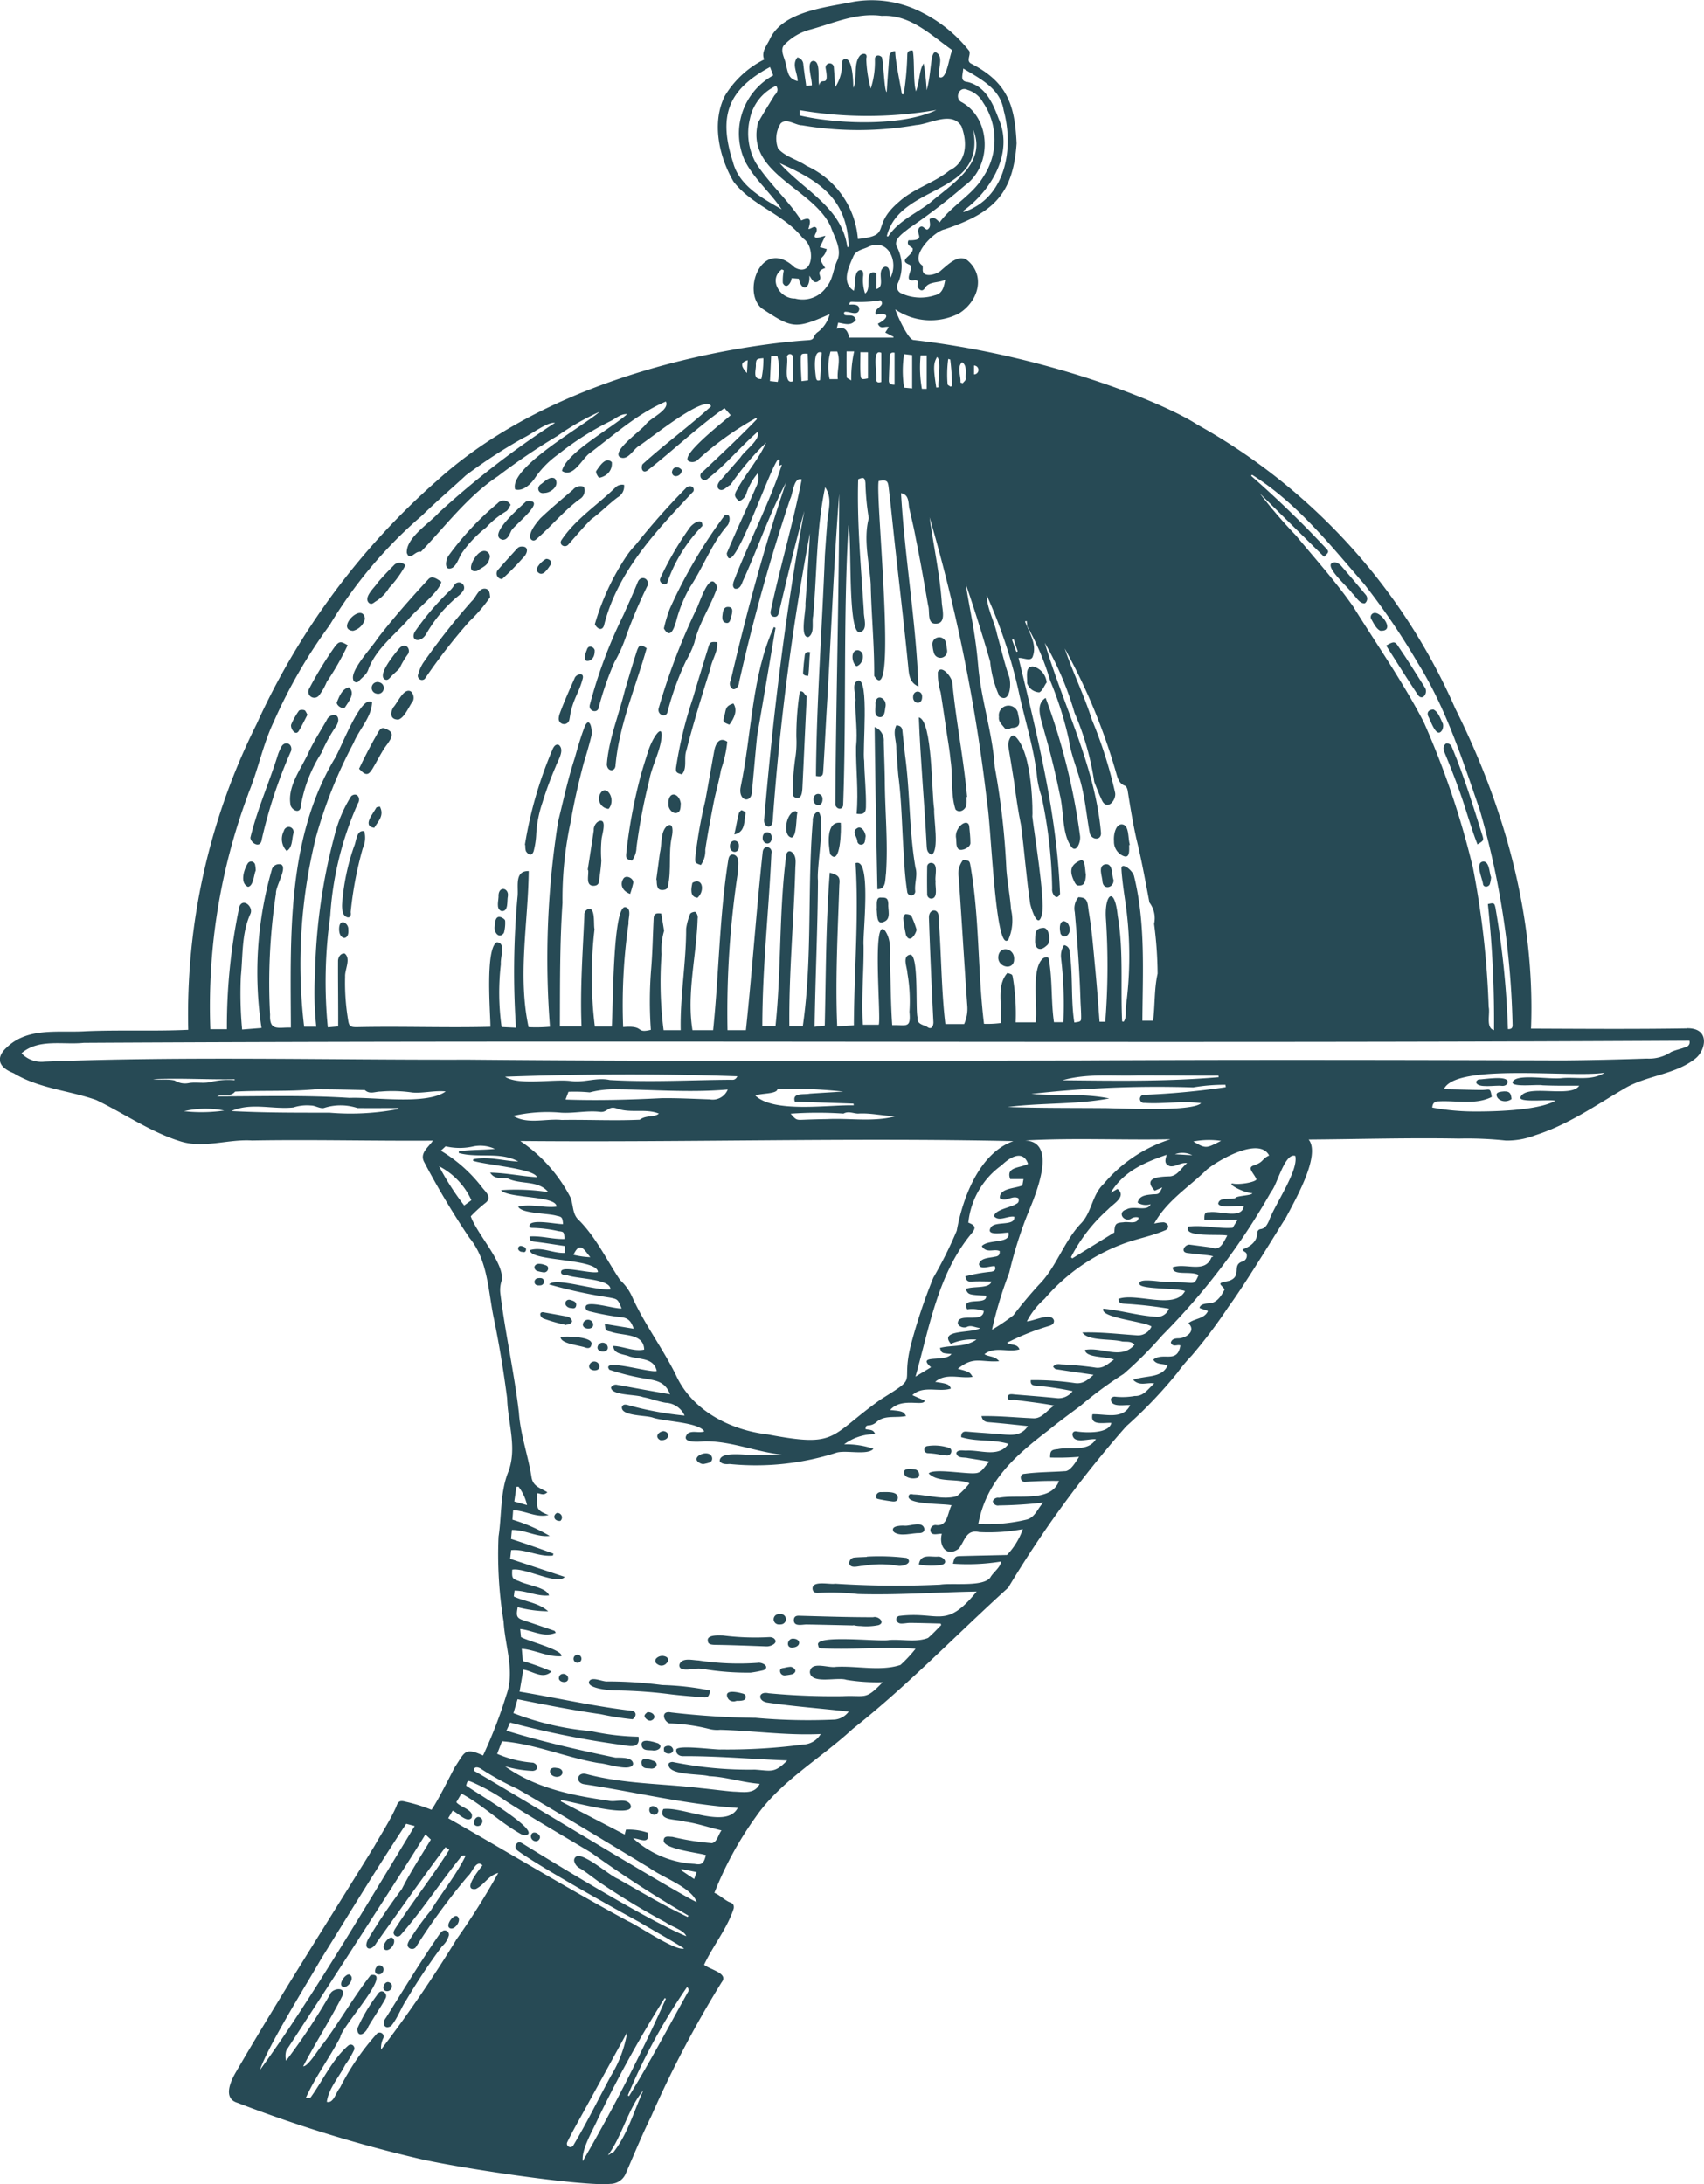 <svg xmlns="http://www.w3.org/2000/svg" xmlns:xlink="http://www.w3.org/1999/xlink" id="Group_62" data-name="Group 62" width="142.325" height="182.426" viewBox="0 0 142.325 182.426"><defs><clipPath id="clip-path"><rect id="Rectangle_76" data-name="Rectangle 76" width="142.325" height="182.426" fill="#274a55"></rect></clipPath></defs><g id="Group_61" data-name="Group 61" clip-path="url(#clip-path)"><path id="Path_625" data-name="Path 625" d="M1540.025,1128.645c.114,1.083,1.082,6.911.815,8.143-.294,1.354-.821-.15-.987-.81-.325-2.178-.481-4.377-.765-6.559-.257-1.246-.432-2.505-.6-3.766-.148-.954-.313-1.905-.468-2.858-.055-.385.234-1.123.556-.839,1.535,1.353,1.483,6.685,1.454,6.689" transform="translate(-1453.803 -1060.469)" fill="#274a55"></path><path id="Path_626" data-name="Path 626" d="M1586.4,1064.583a53.4,53.4,0,0,1,2.875,11.539c.071.541-.343,1.513-.772.835-.747-1.1-.572-2.905-.911-4.253-.36-1.8-.8-3.577-1.306-5.321-.229-.944-.815-2.224.115-2.8" transform="translate(-1499.064 -1006.298)" fill="#274a55"></path><path id="Path_627" data-name="Path 627" d="M1334.419,1109.09a1.2,1.2,0,0,1,.755,1.212c.026,1.1.077,2.2.089,3.307.017,2.569.274,5.116.1,7.688-.087.666,0,1.312-.719,1.34-.094-4.487-.175-8.967-.23-13.546" transform="translate(-1261.36 -1048.368)" fill="#274a55"></path><path id="Path_628" data-name="Path 628" d="M1432.607,1032.005c0,.174.009.348,0,.521.014.486-.559.888-.922.517-.423-1.3-.2-2.772-.416-4.127-.075-.82-.224-1.633-.344-2.448-.158-1.07-.313-2.141-.483-3.209a5.33,5.33,0,0,1-.235-1.694c.311-.695,1.237.5,1.218.954.306,3.175.941,6.3,1.228,9.479l-.044.005" transform="translate(-1351.876 -965.436)" fill="#274a55"></path><path id="Path_629" data-name="Path 629" d="M1132.276,956.706q-.758,4.507-1.533,9.011c-.036.211-.317,3.436-.451,4.837-.174.857-1.18.536-.916-.617.917-4.349.908-9.278,2.764-13.291l.137.06" transform="translate(-1067.502 -904.27)" fill="#274a55"></path><path id="Path_630" data-name="Path 630" d="M907.452,753.342a20.518,20.518,0,0,1,2.6-5.627,6.775,6.775,0,0,1,.826-1.026A57.786,57.786,0,0,1,915.03,742c.237-.317.8-.221.662.236-3.1,3.294-6.363,6.706-7.482,11.236-.188.481-.583.216-.757-.133" transform="translate(-857.769 -701.204)" fill="#274a55"></path><path id="Path_631" data-name="Path 631" d="M1009.4,887.5c-.546,1.6-1.515,2.944-1.91,4.616a8.162,8.162,0,0,1-.7,1.523,24.368,24.368,0,0,0-1.533,4.22c-.094.6-.877.325-.759-.23a53.415,53.415,0,0,1,3.061-8.1c.322-.5,1.215-3.73,1.841-2.031" transform="translate(-949.49 -838.451)" fill="#274a55"></path><path id="Path_632" data-name="Path 632" d="M545.794,881.137c-.1.827-2.152,2.38-2.79,3.2-1.178,1.323-2.707,2.464-3.318,4.179-.164.434-.537.639-.8.959a.269.269,0,0,1-.449-.16c-.245-.8,1.548-2.654,2.036-3.435,1.322-1.707,2.748-3.33,4.216-4.912.337-.414.769-.024,1.1.171" transform="translate(-508.937 -832.561)" fill="#274a55"></path><path id="Path_633" data-name="Path 633" d="M904.376,882.338a41.852,41.852,0,0,0-1.88,4.458,11.859,11.859,0,0,1-.912,1.991,25.864,25.864,0,0,0-1.307,3.76c-.066.551-.857.367-.755-.168a39.47,39.47,0,0,1,2.807-7.514c.408-.915.826-1.829,1.2-2.758.223-.572.925-.39.85.232" transform="translate(-850.264 -833.485)" fill="#274a55"></path><path id="Path_634" data-name="Path 634" d="M1365.077,1106.391c.352.033.474.195.5.463.068.672.147,1.342.216,2.014.431,3.123.335,6.3.872,9.4.2.65-.08,1.268-.023,1.939a.335.335,0,0,1-.66.119,24.861,24.861,0,0,1-.267-2.869c-.182-2.29-.18-4.588-.481-6.87-.067-.751-.113-1.5-.172-2.257.023-.652-.315-1.332.014-1.943" transform="translate(-1290.203 -1045.817)" fill="#274a55"></path><path id="Path_635" data-name="Path 635" d="M958.086,1116.25c-.168,1.079-.807,2.263-.995,3.35a48.679,48.679,0,0,0-1.063,5.585,1.877,1.877,0,0,1-.377,1.108c-.445-.121-.512-.167-.484-.556a43.253,43.253,0,0,1,1.04-5.867c.226-.931.514-1.828.815-2.769.366-1.141,1.32-2.493,1.064-.851" transform="translate(-902.866 -1054.415)" fill="#274a55"></path><path id="Path_636" data-name="Path 636" d="M643.487,898.7a12.629,12.629,0,0,1-1.731,2.021,47.917,47.917,0,0,0-3.721,4.795.343.343,0,0,1-.582-.285,3.629,3.629,0,0,1,.418-1.008,57.59,57.59,0,0,1,4.077-5.185c.385-.329.581-1.162,1.189-1.037.319.092.305.359.35.7" transform="translate(-602.55 -848.826)" fill="#274a55"></path><path id="Path_637" data-name="Path 637" d="M446.448,1091.167a1.3,1.3,0,0,1-.143.4,12.692,12.692,0,0,0-1.259,2.278,11.821,11.821,0,0,0-1.713,4.39c-.023.72-.678.468-.859.019-.332-1.635.957-3.165,1.568-4.6.432-.879.963-1.709,1.451-2.56.17-.46,1.013-.667.955.073" transform="translate(-418.198 -1030.965)" fill="#274a55"></path><path id="Path_638" data-name="Path 638" d="M1402.821,1105.749c-.374-.147-.4-.433-.416-.731-.183-3.591-.521-7.141-.654-10.737,1.147.265,1.06,6.351,1.28,7.668-.044.809.441,3.443-.21,3.8" transform="translate(-1325.006 -1034.369)" fill="#274a55"></path><path id="Path_639" data-name="Path 639" d="M1061.014,1139.15c-.461-.16-.49-.189-.469-.588a38.316,38.316,0,0,1,.839-4.789c.255-1.388.494-2.779.748-4.167.107-.558.409-1.206,1.088-.754a10.225,10.225,0,0,1-.518,2.323c-.162.929-.432,1.837-.619,2.76-.249,1.31-.507,2.619-.7,3.938a2.011,2.011,0,0,1-.37,1.277" transform="translate(-1002.475 -1066.905)" fill="#274a55"></path><path id="Path_640" data-name="Path 640" d="M1012.807,794.753a11.894,11.894,0,0,1,.49-1.637,41.146,41.146,0,0,1,4.583-7.8c.559-.289.476.627.19.885-1.284,1.488-1.963,3.406-3.042,5.038a11.385,11.385,0,0,0-1.2,2.93c-.174.556-.477,1.531-1.025.585" transform="translate(-957.356 -742.266)" fill="#274a55"></path><path id="Path_641" data-name="Path 641" d="M1303.412,1049.282c.174-1.9-.07-3.727-.045-5.594.139-1.256-.072-2.5-.054-3.756.095-.492-.393-1.558.212-1.76.975-.3.358,5.819.522,6.7.02,1.291.178,2.582.146,3.876-.009.479-.242.635-.781.539" transform="translate(-1231.866 -981.323)" fill="#274a55"></path><path id="Path_642" data-name="Path 642" d="M1034.663,979.347c.068.819-.44,1.45-.576,2.233-.712,2.258-1.412,4.522-2,6.816-.229.618.1,1.5-.38,1.993-.442-.12-.515-.171-.484-.556a34.39,34.39,0,0,1,1.418-5.832c.417-1.426.857-2.844,1.294-4.264.122-.4.189-.427.726-.39" transform="translate(-974.759 -925.717)" fill="#274a55"></path><path id="Path_643" data-name="Path 643" d="M385.416,1134.554a40.089,40.089,0,0,0-2.464,7.439c-.1.761-.914.305-.944-.171.58-2.4,1.6-4.661,2.328-7.019a5.651,5.651,0,0,1,.264-.581c.279-.492.926-.29.816.332" transform="translate(-361.093 -1071.864)" fill="#274a55"></path><path id="Path_644" data-name="Path 644" d="M929.063,984.944c-.9,3.21-2.3,6.389-2.6,9.727.013.624-.692.619-.73-.025.167-2.13,1.016-4.154,1.519-6.222.33-1.109.655-2.222,1.017-3.321.18-.467.294-.495.793-.159" transform="translate(-875.05 -930.806)" fill="#274a55"></path><path id="Path_645" data-name="Path 645" d="M800.7,1144.261a33.872,33.872,0,0,1,2.266-7.874c.16-.434.363-.581.586-.469.488.451-.1,1.285-.279,1.8a29.7,29.7,0,0,0-1.117,3.037,9.819,9.819,0,0,0-.508,2.6,6.777,6.777,0,0,1-.214,1.423c-.157.457-.452.3-.645.006a1.431,1.431,0,0,1-.052-.512l-.036-.01" transform="translate(-756.86 -1073.693)" fill="#274a55"></path><path id="Path_646" data-name="Path 646" d="M1210.618,1055.008c-.129,2.643-.241,5.146-.367,7.748-.029.306-.064.838-.5.743a.323.323,0,0,1-.3-.36,20.364,20.364,0,0,1,.241-3.174,8.448,8.448,0,0,0,.057-1.55,23.788,23.788,0,0,1,.288-3.793c.358-.081.374.3.58.387" transform="translate(-1143.235 -996.87)" fill="#274a55"></path><path id="Path_647" data-name="Path 647" d="M685.942,764.009c-.138.2-.222.467-.4.551a7.361,7.361,0,0,0-1.65,1.342,9.825,9.825,0,0,0-2.025,2.127c-.267.4-.375.947-.783,1.234-.753.364-.59-.705-.3-1.052a24.165,24.165,0,0,1,4.056-4.322.663.663,0,0,1,1.094.121" transform="translate(-643.287 -721.846)" fill="#274a55"></path><path id="Path_648" data-name="Path 648" d="M813.26,741.6a.822.822,0,0,1-.333,1.01c-1.362.99-2.414,2.318-3.686,3.4a.281.281,0,0,1-.467-.2c-.071-.5.537-1.221.847-1.582.874-.828,1.8-1.6,2.717-2.382a.8.8,0,0,1,.922-.249" transform="translate(-764.488 -700.938)" fill="#274a55"></path><path id="Path_649" data-name="Path 649" d="M473.712,979.975a22.131,22.131,0,0,1-1.747,3.057,4.89,4.89,0,0,1-.651,1.144.5.5,0,0,1-.824-.56,30.547,30.547,0,0,1,2.16-3.535c.366-.46.491-.449,1.062-.106" transform="translate(-444.674 -926.086)" fill="#274a55"></path><path id="Path_650" data-name="Path 650" d="M634.36,888.649a.44.44,0,0,1,.753.454,1.724,1.724,0,0,1-.443.485A11.426,11.426,0,0,0,632,892.757c-.482.819-1.377.564-.942-.2a22.266,22.266,0,0,1,2.874-3.382,2.047,2.047,0,0,0,.427-.529" transform="translate(-596.4 -839.809)" fill="#274a55"></path><path id="Path_651" data-name="Path 651" d="M860.685,739.494a1.056,1.056,0,0,1-.534,1.039c-.764.57-1.445,1.284-2.223,1.842-.676.683-1.3,1.429-1.938,2.145-.308.258-.779-.06-.526-.43,1.185-1.771,3.045-2.944,4.548-4.429a.78.78,0,0,1,.674-.167" transform="translate(-808.559 -698.997)" fill="#274a55"></path><path id="Path_652" data-name="Path 652" d="M523.662,1267.854a2.109,2.109,0,0,1-.129,1.427,30.767,30.767,0,0,0-1.008,5.324c.1.594-.41.543-.627.109a2.266,2.266,0,0,1-.092-.741,18.832,18.832,0,0,1,1-4.854c.2-.413.194-1.419.852-1.266" transform="translate(-493.236 -1198.425)" fill="#274a55"></path><path id="Path_653" data-name="Path 653" d="M896.541,1256.228c.173-1.105.347-2.211.509-3.318-.04-.368.308-.86.656-.78.371.094.035,1.183,0,1.474a10.142,10.142,0,0,0-.024,1.84c-.026.575-.123,1.148-.19,1.721-.034.287-.214.387-.484.385-.665-.03-.364-.88-.426-1.314l-.037-.008" transform="translate(-847.456 -1183.569)" fill="#274a55"></path><path id="Path_654" data-name="Path 654" d="M1001.2,1263.021c.1-.744.195-1.489.3-2.233.183-.692.03-1.746.576-2.248.6-.407.5.552.421.886-.3,1.367-.015,2.76-.325,4.132-.035.252-.245.319-.483.317-.478.01-.437-.509-.457-.848l-.028-.006" transform="translate(-946.385 -1189.542)" fill="#274a55"></path><path id="Path_655" data-name="Path 655" d="M547.749,1114.077c.487-1.033,1.01-2.035,1.58-3.022.256-.44.393-.463.838-.225.8.39-.178,1.242-.435,1.733-.3.5-.559,1.018-.86,1.514-.351.58-.578.588-1.123,0" transform="translate(-517.76 -1049.871)" fill="#274a55"></path><path id="Path_656" data-name="Path 656" d="M563.463,858.637a8.7,8.7,0,0,1-1.358,1.873A3.371,3.371,0,0,1,561,861.637c-.2.118-.354.333-.6.122-.446-.485.5-1.274.769-1.708q.624-.723,1.306-1.394a.65.65,0,0,1,.992-.02" transform="translate(-529.603 -811.419)" fill="#274a55"></path><path id="Path_657" data-name="Path 657" d="M1700.582,1259.287c.006.46.059,1.112-.447.928a1.287,1.287,0,0,1-.82-1.247c-.054-.6.17-1.507.726-1.4s.433,1.158.6,1.7l-.055.018" transform="translate(-1606.271 -1188.711)" fill="#274a55"></path><path id="Path_658" data-name="Path 658" d="M1010.349,795.641a12.748,12.748,0,0,0-2.9,4.628c-.067.495-.76.178-.634-.222a25.786,25.786,0,0,1,2.5-4.293c.213-.278,1.028-.888,1.037-.114" transform="translate(-951.679 -751.722)" fill="#274a55"></path><path id="Path_659" data-name="Path 659" d="M760.467,767.624c-1.405-.318,1.533-2.81,1.966-3.219,1.89-.229-.971,1.964-1.246,2.442-.157.309-.294.781-.72.777" transform="translate(-718.475 -722.539)" fill="#274a55"></path><path id="Path_660" data-name="Path 660" d="M853.224,1032.328a.448.448,0,0,1-.884-.124,1.44,1.44,0,0,1,.1-.442c.365-.99.8-1.955,1.228-2.921.106-.322.771-.544.69-.019-.292,1.173-.732,1.6-1.023,2.884-.007.032-.1.592-.108.621" transform="translate(-805.675 -972.198)" fill="#274a55"></path><path id="Path_661" data-name="Path 661" d="M1635.56,1313.322c-.022.7-.18.925-.617.906-.187-.008-.27-.17-.365-.366-.446-.914-.235-1.384.466-1.711.485-.279.429.729.516,1.171" transform="translate(-1544.865 -1240.266)" fill="#274a55"></path><path id="Path_662" data-name="Path 662" d="M758.228,836.428a.466.466,0,0,1-.312-.8q.783-.891,1.588-1.762a.464.464,0,0,1,.3-.153c.75-.065.546.615.158.961a22.013,22.013,0,0,1-1.734,1.755" transform="translate(-716.297 -788.063)" fill="#274a55"></path><path id="Path_663" data-name="Path 663" d="M586.192,985.615a6.438,6.438,0,0,0-.641,1.047.506.506,0,0,1-.107.19c-.217.241-.512.46-.723.707-.137.146-.268.306-.486.183-.636-.39.863-2.166,1.194-2.563.285-.337.6-.308.755-.065a.5.5,0,0,1,.007.5" transform="translate(-552.102 -931.005)" fill="#274a55"></path><path id="Path_664" data-name="Path 664" d="M1568.355,1018.1c-.171.187-.316.659-.607.818a1.124,1.124,0,0,1-1.028-.764c.039-.464-.215-1.459.523-1.392a1.522,1.522,0,0,1,1.112,1.337" transform="translate(-1480.932 -961.096)" fill="#274a55"></path><path id="Path_665" data-name="Path 665" d="M1523.786,1077.451a.812.812,0,0,1,1.574-.383c.1.6.392,1.276-.479,1.295-.209.025-.425.271-.635,0-.226-.285-.524-.537-.46-.916" transform="translate(-1440.351 -1017.573)" fill="#274a55"></path><path id="Path_666" data-name="Path 666" d="M597.533,1056.12c-.728.017-.683-.6-.422-1.028.355-.375.869-1.65,1.458-1.326a.732.732,0,0,1,.185.794c-.341.446-.693,1.394-1.221,1.56" transform="translate(-564.255 -996.023)" fill="#274a55"></path><path id="Path_667" data-name="Path 667" d="M1265.325,1254.983c.05.454-.008,3.717-.886,2.615-.146-.747-.374-2.79.886-2.615" transform="translate(-1195.102 -1186.263)" fill="#274a55"></path><path id="Path_668" data-name="Path 668" d="M1458.262,1256.342c-.191-.9.932-1.772,1.093-1.064.044.479.1.96.1,1.44,0,.355-.693.7-.985.513-.242-.181-.176-.683-.205-.89" transform="translate(-1378.402 -1186.306)" fill="#274a55"></path><path id="Path_669" data-name="Path 669" d="M1422.615,973.449a3.029,3.029,0,0,1-.133-.739.562.562,0,0,1,.364-.576l.01,0a.562.562,0,0,1,.749.414c.043.212.071.424.1.636a.563.563,0,0,1-1.085.268" transform="translate(-1344.6 -918.873)" fill="#274a55"></path><path id="Path_670" data-name="Path 670" d="M1414.983,1317.774c-.08.421.255,1.424-.359,1.477a.359.359,0,0,1-.35-.391c-.015-.752-.014-1.5,0-2.257a.32.32,0,0,1,.323-.341c.651.022.3,1.083.379,1.512h.009" transform="translate(-1336.833 -1244.197)" fill="#274a55"></path><path id="Path_671" data-name="Path 671" d="M1579.811,1415.4c.477.017.6,1.07.337,1.415-.223.2-.512.464-.807.309-.308-.188-.235-.607-.234-.941.018-.574.173-.757.705-.783" transform="translate(-1492.643 -1337.911)" fill="#274a55"></path><path id="Path_672" data-name="Path 672" d="M1337.293,1370.03c.013-.363-.1-.978.374-.908.436-.019.56.08.584.5-.043.5.254,1.263-.333,1.507-.708.368-.57-.688-.646-1.1l.021,0" transform="translate(-1264.057 -1294.157)" fill="#274a55"></path><path id="Path_673" data-name="Path 673" d="M720.082,841.153c-.136.728-.48.761-1.057,1.16-1.125.256-.138-1.485.363-1.609a.47.47,0,0,1,.694.448" transform="translate(-679.169 -794.633)" fill="#274a55"></path><path id="Path_674" data-name="Path 674" d="M445.353,1083.309c-.254.483-.473.947-.74,1.382-.3.422-.715-.292-.618-.566a6.1,6.1,0,0,1,.641-1.143c.062-.088.326-.1.465-.049.1.036.156.223.251.375" transform="translate(-419.673 -1023.617)" fill="#274a55"></path><path id="Path_675" data-name="Path 675" d="M372.041,1314.948c-.148.276-.178,1.285-.643,1.352-.71-.318-.331-1.474-.011-1.971a.336.336,0,0,1,.6.1,2.683,2.683,0,0,1,.057.523" transform="translate(-350.683 -1242.232)" fill="#274a55"></path><path id="Path_676" data-name="Path 676" d="M1680.521,1319.622c.048.641-.834.89-.922.151-.007-.459-.423-1.328.241-1.463.659-.078.513.9.68,1.312" transform="translate(-1587.515 -1246.13)" fill="#274a55"></path><path id="Path_677" data-name="Path 677" d="M1379.173,1395.808c-.114.452-.594,1.146-.892.433a11.615,11.615,0,0,1-.221-1.37c-.012-.123.112-.368.179-.371.172-.006.441.045.5.161a9.045,9.045,0,0,1,.432,1.146" transform="translate(-1302.611 -1318.153)" fill="#274a55"></path><path id="Path_678" data-name="Path 678" d="M529.875,936.513c-1.487-.122.8-2.491,1-1.007a1.364,1.364,0,0,1-1,1.007" transform="translate(-500.392 -883.827)" fill="#274a55"></path><path id="Path_679" data-name="Path 679" d="M1524.157,1448.779c.023,1.046-1.383.745-1.329-.152.076-.985,1.336-.763,1.329.152" transform="translate(-1439.452 -1368.706)" fill="#274a55"></path><path id="Path_680" data-name="Path 680" d="M1200.211,1237.521c-.123.437-.031,2.009-.489,2.081-.8-.152-.45-2.181.358-2.205l.131.124" transform="translate(-1133.61 -1169.65)" fill="#274a55"></path><path id="Path_681" data-name="Path 681" d="M514.743,1048.52c.576.492-.067,1.24-.348,1.686-.216.175-.72-.192-.674-.43.216-.5.425-1.133,1.022-1.256" transform="translate(-485.592 -991.114)" fill="#274a55"></path><path id="Path_682" data-name="Path 682" d="M431.1,1261.952c-.166.536-.06,1.179-.573,1.507a1.438,1.438,0,0,1-.24-1.671.433.433,0,0,1,.474-.34.429.429,0,0,1,.339.5" transform="translate(-406.58 -1192.383)" fill="#274a55"></path><path id="Path_683" data-name="Path 683" d="M821.688,730.125c-.52.107-.693-.5-.235-.76.3-.23.722-.671,1.121-.445.437.536-.277,1.2-.886,1.205" transform="translate(-776.229 -688.953)" fill="#274a55"></path><path id="Path_684" data-name="Path 684" d="M910.662,702.282a1.152,1.152,0,0,1-.639,1.161c-.136.078-.405.168-.451.113-.124-.145-.273-.426-.21-.544.266-.373.792-1.247,1.3-.731" transform="translate(-859.561 -663.682)" fill="#274a55"></path><path id="Path_685" data-name="Path 685" d="M1019.6,1212.829c-.066-1.2.893-1.034,1.031-.11-.025.293.021.752-.381.806-.337.048-.662-.375-.65-.7" transform="translate(-963.771 -1145.621)" fill="#274a55"></path><path id="Path_686" data-name="Path 686" d="M760.381,1356.672c-.095.416.077,1.3-.529,1.255-.523-.19-.211-.932-.253-1.355.067-.785.879-.552.781.1" transform="translate(-717.96 -1281.832)" fill="#274a55"></path><path id="Path_687" data-name="Path 687" d="M1104.185,1074.911c-.548-.227-.548-.226-.426-.7.16-.548.045-.859.765-1.072.365.564.09,1.2-.339,1.773" transform="translate(-1043.267 -1014.384)" fill="#274a55"></path><path id="Path_688" data-name="Path 688" d="M914.565,1207.135a.859.859,0,0,1-.7-1.275c.476-.847,1.37.454.7,1.275" transform="translate(-863.727 -1139.58)" fill="#274a55"></path><path id="Path_689" data-name="Path 689" d="M563.238,1230.5c.391.764-.153,1.231-.471,1.772-1.041-.145-.074-1.2.167-1.679.043-.069.2-.065.3-.093" transform="translate(-531.509 -1163.134)" fill="#274a55"></path><path id="Path_690" data-name="Path 690" d="M1336.172,1064.733c-.077.324-.031.987-.53.92-.514-.095-.263-.791-.317-1.164.045-.825.935-.451.847.244" transform="translate(-1262.203 -1005.763)" fill="#274a55"></path><path id="Path_691" data-name="Path 691" d="M754.4,1399.462c.026-.28.048-.845.461-.755.159.034.4.191.412.309a3.156,3.156,0,0,1-.1,1.009c-.385.57-.872-.036-.768-.562" transform="translate(-713.082 -1322.119)" fill="#274a55"></path><path id="Path_692" data-name="Path 692" d="M1120.223,1238.008c.157-.68.223-1.165.38-1.769.042-.1.176-.268.23-.254.13.032.345.165.337.239-.151.7,0,1.577-.948,1.784" transform="translate(-1058.891 -1168.315)" fill="#274a55"></path><path id="Path_693" data-name="Path 693" d="M949.152,1339.058c-.662-.248-.865-.788-.573-1.261.223-.383.917-.032.828.37a8.61,8.61,0,0,1-.255.891" transform="translate(-896.521 -1264.398)" fill="#274a55"></path><path id="Path_694" data-name="Path 694" d="M1055.209,1345.853c-.664-.055-.535-.778-.426-1.246.852-.5,1.072.67.426,1.246" transform="translate(-996.95 -1270.875)" fill="#274a55"></path><path id="Path_695" data-name="Path 695" d="M1304.6,1263.073c-.028.194-.035.312-.064.423a.316.316,0,0,1-.631-.025c-.039-.354-.461-.767-.05-1.036.4-.3.719.318.745.638" transform="translate(-1232.299 -1193.241)" fill="#274a55"></path><path id="Path_696" data-name="Path 696" d="M819.719,852.508c.3,0,.5.255.379.471-.231.317-.66,1.109-1.1.621-.308-.314.447-.978.716-1.092" transform="translate(-774.094 -805.833)" fill="#274a55"></path><path id="Path_697" data-name="Path 697" d="M1617.716,1405.8c-.052.464-.511.786-.783.3-.065-.316-.146-.917.23-1.047.4.031.516.377.553.749" transform="translate(-1528.355 -1328.126)" fill="#274a55"></path><path id="Path_698" data-name="Path 698" d="M1101.955,926.621c.041-.324.053-.84.542-.78.488.039.223.684.155.98-.057.179-.122.405-.381.351s-.332-.244-.316-.551" transform="translate(-1041.622 -875.147)" fill="#274a55"></path><path id="Path_699" data-name="Path 699" d="M568.135,1041.075v.008a.477.477,0,0,1-.617.369.487.487,0,1,1,.276-.931.479.479,0,0,1,.342.555" transform="translate(-536.089 -983.528)" fill="#274a55"></path><path id="Path_700" data-name="Path 700" d="M1300.886,993.175c-.415-.274-.527-1.383.131-1.342.66.145.429,1.185-.131,1.342" transform="translate(-1229.345 -937.53)" fill="#274a55"></path><path id="Path_701" data-name="Path 701" d="M1225.717,994.644c-.088.643-.059,1.3-.157,1.979-.279-.018-.443-.075-.428-.3.031-.481.075-.963.141-1.44.025-.182.155-.311.445-.243" transform="translate(-1158.055 -940.17)" fill="#274a55"></path><path id="Path_702" data-name="Path 702" d="M518.089,1407.43c.089.9-.662.872-.754.157-.035-.265-.028-.822.353-.776a.6.6,0,0,1,.4.619" transform="translate(-488.998 -1329.786)" fill="#274a55"></path><path id="Path_703" data-name="Path 703" d="M892.918,986.625c.005.451-.113.724-.418.877-.652.2-.37-.571-.239-.892.116-.44.557-.293.657.015" transform="translate(-843.246 -932.333)" fill="#274a55"></path><path id="Path_704" data-name="Path 704" d="M1393.7,1055.438c-.02.679-.807.533-.751-.076.037-.59.811-.537.751.076" transform="translate(-1316.682 -997.19)" fill="#274a55"></path><path id="Path_705" data-name="Path 705" d="M1241.772,1211.614c-.02.679-.806.533-.75-.076.037-.59.811-.537.75.076" transform="translate(-1173.074 -1144.816)" fill="#274a55"></path><path id="Path_706" data-name="Path 706" d="M1164.215,1270.047c-.02.679-.806.534-.75-.076.037-.59.811-.537.75.076" transform="translate(-1099.763 -1200.049)" fill="#274a55"></path><path id="Path_707" data-name="Path 707" d="M1114.281,1282.8c-.02.679-.807.533-.751-.076.037-.59.811-.537.751.076" transform="translate(-1052.563 -1212.1)" fill="#274a55"></path><path id="Path_708" data-name="Path 708" d="M1025.908,713.007c.032.511-.733.753-.816.22.028-.5.526-.585.816-.22" transform="translate(-968.969 -673.758)" fill="#274a55"></path><path id="Path_709" data-name="Path 709" d="M908.4,2562.377c-.1.51-.174.6-.537.574-.9-.07-1.805-.141-2.7-.246a39.458,39.458,0,0,0-4.5-.329c-.422.026-2.5-.133-2.385-.716.191-.525,1.137.017,1.557-.038a35.227,35.227,0,0,1,4.561.3,23.383,23.383,0,0,1,4.008.458" transform="translate(-849.086 -2421.192)" fill="#274a55"></path><path id="Path_710" data-name="Path 710" d="M1216.015,2465.555c-1.276-.028-2.551-.059-3.826-.081-.389-.026-1.15.239-1.137-.384.017-.255.157-.354.428-.345,2.066.056,4.133.126,6.2.124.417-.13,1.061.444.441.66a5.065,5.065,0,0,1-1.479.078,2.641,2.641,0,0,1-.622-.075l-.005.023" transform="translate(-1144.747 -2329.801)" fill="#274a55"></path><path id="Path_711" data-name="Path 711" d="M1042.342,2532.841a22.275,22.275,0,0,1-4.08-.32,2.734,2.734,0,0,0-.744.024c-.373.03-1.2.18-1.145-.362.2-.632,1.088-.371,1.593-.358a22.191,22.191,0,0,0,4.955.2c.371-.07,1.047.32.5.609a9.07,9.07,0,0,1-1.077.205" transform="translate(-979.629 -2393.148)" fill="#274a55"></path><path id="Path_712" data-name="Path 712" d="M1080.982,2494.754a21.293,21.293,0,0,0,3.839.137.675.675,0,0,1,.385.09c.479.387-.249.706-.605.685-1.421-.05-2.846-.112-4.27-.131-.454-.009-.611-.085-.626-.335-.107-.531.938-.453,1.277-.446" transform="translate(-1020.584 -2358.16)" fill="#274a55"></path><path id="Path_713" data-name="Path 713" d="M1296.974,2374.189a18.994,18.994,0,0,1,3.331.11c.6.429-.361.752-.776.646a8.393,8.393,0,0,0-2.866.016c-.347-.009-1.013.272-1.153-.179a.474.474,0,0,1,.368-.51c.363-.04.73-.042,1.1-.06v-.024" transform="translate(-1224.577 -2244.183)" fill="#274a55"></path><path id="Path_714" data-name="Path 714" d="M140.9,85.891c-4.352.07-8.666.036-13.023.019.354-9.323-2.18-18.436-6.327-26.737A50.126,50.126,0,0,0,99.987,35.452c-2.844-1.854-12.6-5.782-23.7-7.057-.45-.052-1.393-2.152-1.508-2.555a5.22,5.22,0,0,0,5.313.343c1.56-.956,2.27-3.066.757-4.405-.747-.632-1.664.318-2.231.789-.346.366-1.607.713-1.545-.087,0-.109.01-.284-.048-.317-1.092-.758.989-2.84,1.877-3.01,3.964-1.337,5.723-2.848,6.009-7.18-.145-3.241-.787-5.1-3.774-6.65-.477-.228-.035-.7-.174-1.059a11.753,11.753,0,0,0-3.894-3.193A9.149,9.149,0,0,0,71.3.146c-2.319.477-5.981.79-7.035,3.2-.265.525-.695,1.026-.433,1.62a8.052,8.052,0,0,0-3.275,3.02c-1.144,2.234-.5,5.111.715,7.188,1.563,2.032,4.228,2.706,5.794,4.734,1.072.661.884,3.335-.7,2.422-2.7-2.572-4.44,1.985-2.756,3.412,2.574,1.709,2.813,1.757,5.686.5a2.7,2.7,0,0,1-.961,1.472.862.862,0,0,0-.333.392c-.092.26-.273.289-.5.306-2.1.121-19.794,1.545-31.05,11.774a60.2,60.2,0,0,0-15.02,20.292,54.225,54.225,0,0,0-5.708,25.531c-2.879.13-5.647,0-8.511.116-2.277.153-4.875-.381-6.668,1.374-.186.161-1.445,1.329.6,2.134,2.118,1.28,4.608,1.435,6.888,2.238,2.331,1.123,4.547,2.674,7,3.439,1.968.637,3.983-.188,6.023-.059,5.045-.09,10.055.046,15.106.011-.424.609-1.144,1.064-.717,1.821a68.092,68.092,0,0,0,3.77,6.307c1.563,1.9,1.55,4.467,2.044,6.773.45,2.19.814,4.406,1.1,6.625.058,2.083.881,4.21.06,6.232-.643,1.669-.509,3.561-.777,5.313a34.627,34.627,0,0,0,.422,7.1c.115,2.06.972,4.158.214,6.183a38.492,38.492,0,0,1-1.932,5c-1.552-.715-1.523-.26-2.338.942-.276.492-1.419,2.829-1.967,3.592a13.537,13.537,0,0,0-2.184-.676c-.459-.126-.611-.029-.77.44-.514,1.139-1.211,2.2-1.826,3.291-3.856,6.25-7.815,12.428-11.513,18.779-.478.8-1.168,2.27.094,2.639a114.591,114.591,0,0,0,14.814,4.585c3.185.8,14.083,2.422,16.3,2.186a1.422,1.422,0,0,0,1.283-.8c.7-1.614,1.367-3.245,2.143-4.821a90.338,90.338,0,0,1,5.894-11.217c.607-.761-.967-1.045-1.467-1.46.752-1.608,1.93-3.019,2.473-4.7.046-.316-.063-.436-.377-.539-.4-.189-.84-.609-1.234-.771a29.131,29.131,0,0,1,3.466-6.356c2.1-3.016,5.409-4.857,8.073-7.323,4.6-3.633,8.663-7.882,13-11.806a91.834,91.834,0,0,1,9.858-13.478,37.779,37.779,0,0,0,4.262-4.458,14.615,14.615,0,0,1,1.215-1.457,40.984,40.984,0,0,0,3.046-4.043c1.527-2.067,4.489-7,4.816-7.467.707-1.366,2.95-5.2,1.9-6.526,4.189-.03,8.361-.156,12.546-.079a30.134,30.134,0,0,1,3.92.163,6.46,6.46,0,0,0,2.441-.437c2.77-.874,5.136-2.55,7.626-4,1.835-1.018,4.153-1.1,5.793-2.432.834-.679,1.241-2.54-.74-2.508M104.578,39.654c3.734,2.335,6.536,5.866,9.39,9.158a57.808,57.808,0,0,1,4.432,6.525c2.386,3.805,3.743,8.1,5.2,12.317a69.656,69.656,0,0,1,2.734,17.858c.017.265-.018.459-.386.435a73,73,0,0,0-1.042-10.139c-.09-.415-.142-.415-.633-.3a91.46,91.46,0,0,1,.515,10.531c-.717-.189-.309-1.375-.447-1.941a73.863,73.863,0,0,0-1.305-11.576,70.241,70.241,0,0,0-4.111-12.2c-1.724-3.336-3.914-6.467-5.9-9.66-1.442-2.069-3.167-3.985-4.78-5.936a42.908,42.908,0,0,1-3.024-3.522l5.369,5.295c.416-.384.434-.429.15-.72a86.083,86.083,0,0,0-6.247-6.043l.086-.083M84.672,53.4l.333,1.005-.114.039-.363-1.018.143-.026M81.356,30.527a.37.37,0,0,1,0,.741Zm-1-.278c.459.3.264.929.31,1.4,0,.123-.165.239-.254.359l-.19-.065c.05-.555-.315-1.268.133-1.692m-1.154-.276.17.05a19.586,19.586,0,0,1,.149,2.2l-.122.068c-.087-.067-.248-.132-.251-.2a9.7,9.7,0,0,1,.054-2.113m-.932-.166c.393.31.049,1.95.116,2.533a1.422,1.422,0,0,1-.185.018c-.248-1.635-.24-2.021.069-2.55m-1.367-.127h.5v2.79h-.4a10.239,10.239,0,0,1-.108-2.79m-1.38-.112.673.082v2.78l-.67-.064a8.825,8.825,0,0,1,0-2.8m-1.905-.1V31.9c-.249.081-.412.039-.42-.191.093-.432-.395-2.645.42-2.237M70.933,28.2c-.129-.569-.353-.972-1.05-.74l.126-.509c.532.081,1.083.321,1.478-.241-.163-.533-.625-.283-.95-.407-.06-.159-.077-.295.173-.26.34.013.942.328,1.054-.175.046-.476-.494-.444-.818-.421-.012-.275.173-.238.318-.236a10.76,10.76,0,0,0,2.281-.132c.482.52-.63.612-.382,1.206,1.117-.233,1.12.267.165.749.206.526.593.176.907.283l-.293.457.7.359-.03.066Zm1.564,1.22V31.6c-.557.111-.6.1-.625-.393-.031-.587-.007-1.178-.007-1.793Zm-1.152-.071a10.116,10.116,0,0,0-.243,2.425c-.186-.127-.378-.195-.38-.269-.023-.7-.014-1.409-.014-2.156ZM73.2,24.136V22.795c-1.106-.35-.312,1.321-.944,1.714a3.539,3.539,0,0,1-.153-1.519c0-.194.015-.428-.258-.435-.553.08-.367,1.275-.528,1.729-1.058-.679-.447-1.954-.052-2.849.229-.558.819-.595,1.267-.821,1.618-.765,2.555,1.2,1.845,2.576-.119-.4-.006-.947-.465-.915-.792.335.127,1.663-.711,1.861M70.767,20.62c-.448-3.308-3.678-4.761-5.641-6.994,3.319,1.478,5.659,2.976,5.761,7l-.12,0m3.556,9.116c.009-.2.09-.335.395-.283v2.672c-.259,0-.484-.04-.475-.362.018-.675.048-1.351.08-2.026m-.145-9.983-.106-.045c1.116-4.412,8.3-3.333,7.212-8.881,1.179,2.827-1.781,4.517-3.59,6.09-1.2.926-2.66,1.523-3.516,2.836M80.456,5.719c1.47.894,3.091,1.675,3.375,3.5.873,3.182.179,7.321-3.339,8.491l-.053-.087c2.328-1.677,4.236-4.817,2.98-7.687-.5-1.326-1.088-2.722-2.606-3.09-.664-.065-.392-.544-.358-1.125m.371,1.788A2.173,2.173,0,0,1,82.1,8.545a5.559,5.559,0,0,1,.06,6.173c-.917,1.567-2.6,2.391-3.676,3.85-.262-.224-.444-.516-.839-.273-.013.269.174.686-.2.883-.245-.038-.335-.394-.618-.207-.513.5.688,1.119-.948,1.1-.185.416.182.483.356.68.069.621-1.311.958-.268,1.357.465.258-.624,1.427.369,1.305.468-.053.309.222.3.518.119.272.382.465.589.166.346-.632,1.117-.43,1.728-.736-.113.578-.21,1.157-.878,1.3a3.8,3.8,0,0,1-2.866-.2A.6.6,0,0,1,75,23.646a3.437,3.437,0,0,0-.048-2.959c-.43-.665.5-1.224.953-1.606A51.415,51.415,0,0,0,80.581,15.5c2.279-1.607,2.237-5.565-.236-6.955-.65-.281-.265-1.409.481-1.034M65.591,3.668a4.563,4.563,0,0,1,2.023-1.18c1.977-.532,3.918-1.453,6.027-1.161,2.389-.13,4.077,1.577,5.9,2.867-.275.517-.447,2.524-1.074,2.251-.2-.6.382-1.608-.207-2.021S77.847,6,77.4,7.535A19.289,19.289,0,0,0,77.149,5.3c-.387.561-.291,1.338-.64,2.327-.248-.752-.107-2.656-.274-3.413-.321-.016-.44.1-.453.331a24.876,24.876,0,0,1-.3,3.328l-.16-.015c-.039-.443-.549-2.733-.549-3.577h0a.455.455,0,0,0-.5.423c-.059.917-.17,2.244-.206,2.982-.2-.021-.259-2.284-.405-2.9-.178-.213-.548-.229-.587.116a7.146,7.146,0,0,1-.346,2.493,10.621,10.621,0,0,1-.374-2.512c.14-.423-.241-.494-.514-.253-.6.676-.191,1.922-.566,2.707-.017-.17.009-2.353-.633-2.414-.264.007-.313.178-.312.393a3.459,3.459,0,0,1-.568,1.963c-.008-.241-.1-1.417-.117-1.678a.345.345,0,1,0-.682.1c.326,1.752-.377.627-.536,1.423-.158-.492.164-2.05-.513-2.037-.618.08-.054,1.555-.107,2.047l-.468.04c-.084-.618-.178-1.208-.241-1.8a.622.622,0,0,0-.491-.582c-.5.6.01,1.28.018,1.984-.778-.2-.795-.644-.99-1.429-.089-.546-.583-1.24-.044-1.679m12.636,5.51c-2.893,1.4-8.316,1.194-11.431.463V9.2a33.493,33.493,0,0,0,11.431-.018M66.954,10.457a28,28,0,0,0,9.57-.014c1.148-.073,2.957-1.2,3.775.088.532,1.388.459,3-1,3.71-1.291,1.051-2.97,1.485-4.209,2.612-2.469,2.1-.453,2.793-3.435,3.108a7.334,7.334,0,0,0-4.282-6.107c-.754-.519-1.782-.758-2.379-1.445a2.345,2.345,0,0,1,.214-2.1c.477-.468,1.186.126,1.749.155m-5.727,3.1c-1.227-3.8-.505-6.043,3.089-7.966l.263.7a5.529,5.529,0,0,0-2.352,7.165c.792,1.527,2.119,2.606,3.059,4.021-1.627-.934-3.538-1.967-4.059-3.915m7.785,10.423a2.419,2.419,0,0,1-2.613.936c-1.255.034-2.26-1.587-1.1-2.431l.166.083a4.046,4.046,0,0,0-.081,1.059c.288.56.685.013.74-.408l.594.048c.23,1.122.959.878.882-.256.216.307.347.657.689.5.641-.4-.4-.787.638-1.137-.769-1.1-.146-.563.124-1.582-.193-.051-.38-.113-.575-.154l.46-.961c-.456.111-1.144.4-.8-.22a.521.521,0,0,0,.068-.406c-.2-.281-.4.049-.687.065.224-.718.227-1.082-.593-.71-1.118-1.737-2.7-3.1-3.806-4.83a5.112,5.112,0,0,1-.49-3.646,3.9,3.9,0,0,1,2.2-2.777c.2.313.115.539-.144.8-.464.757-.937,1.509-1.373,2.282-1.063,4.263,4.6,5.451,6.073,8.681.3.871.951,1.874.557,2.8-.363.743-.36,1.628-.931,2.257m.356,5.372h.556c.312.767-.034,1.531.053,2.308h-.685a4.731,4.731,0,0,1,.076-2.308m-.737.091L68.5,31.74c-.134.052-.285.095-.338-.167-.071-.437-.331-2.441.467-2.128m-1.744.473c.014-.371.059-.395.577-.377.032.766.04,1.417.033,2.223l-.55.068c-.031-.672-.075-1.261-.061-1.915m-1.147-.08a.245.245,0,0,1,.473-.106c.032.7,0,1.409.011,2.113-.818.287-.368-1.539-.484-2.007m-1.323-.1h.516a4.583,4.583,0,0,1,.031,2.16l-.65-.07.1-2.091m-1.278.68c.031-.428.077-.463.63-.5a7.836,7.836,0,0,1-.167,1.731c-.785.055-.419-.763-.463-1.226m-.681-.336-.065,1.071c-.413-.463-.661-.877.065-1.071m-41.714,36.2c.826-1.989,1.22-4.119,2.146-6.044a42.464,42.464,0,0,1,4.65-8.028,37.348,37.348,0,0,1,7.732-9.17c1.178-1.158,2.431-2.216,3.65-3.348A43.389,43.389,0,0,1,43.7,36.581c.647-.289,2.043-1.377,2.654-1.265a74.013,74.013,0,0,0-9.688,7.491c-.8.9-2.756,2.1-2.687,3.365.255.754.692-.217,1.17-.08,2.031-2.115,3.911-4.649,6.437-6.318A52.612,52.612,0,0,1,46.569,36.4a20.782,20.782,0,0,1,3.512-2.009c-1.356,1.2-7.588,4.652-7.053,6.483.664.2,1.339-.466,1.687-1a7.758,7.758,0,0,1,1.929-1.941,23.783,23.783,0,0,1,4.422-2.8c.431-.232.783-.572,1.318-.548-1.3,1.178-5.118,3.24-5.443,4.744.916.635,1.676-1.014,2.3-1.469,2.058-1.544,3.979-3.308,6.377-4.327.341.7-1.259,1.359-1.656,1.88-.369.525-2.859,2.23-2.195,2.759.65.342,1.1-.609,1.571-.91.8-.484,5.612-4.425,6.054-3.329-1.839,1.681-3.893,3.175-5.73,4.845-.162.35.024.8.425.508,2.165-1.689,4.178-3.629,6.425-5.2l.517.585c-.436.434-4.336,3.406-3.492,3.855a.659.659,0,0,0,.742-.122,26.076,26.076,0,0,1,4.881-3.5l.062.1c-1.458,1.518-3,2.95-4.529,4.4a.363.363,0,1,0,.439.562c1.509-1.167,2.69-2.628,4.138-3.894.319.6-1.1,1.585-1.421,2.127q-.859.984-1.717,1.97c-.173.193-.321.526-.051.71.339.187.637-.265.937-.39a23.414,23.414,0,0,1,2.97-3.522c-.617,1.393-1.7,2.576-2.428,3.935-.275.457-.213.6.176.96a1.028,1.028,0,0,0,.636-.749,5.225,5.225,0,0,1,.92-1.589,1.514,1.514,0,0,1-.1,1.06c-.82,1.876-1.7,3.75-2.489,5.629.369,2.544,3.691-7.43,4.3-7.844l.119.049-.045.479.229-.089c-1.009,3.137-2.652,6.241-3.873,9.365-.1.286-.374.763-.066.987.394.088.558-.3.671-.611,1.25-2.725,2.221-5.62,3.616-8.256-1.836,5.434-3.323,10.958-4.622,16.548a.517.517,0,0,0,.192.716c.33.033.49-.313.516-.61A154.259,154.259,0,0,1,66,41.67c.238-.424.28-1.851.963-1.632-.723,3.7-1.818,7.345-2.6,11.04-.017.208.042.4.285.434s.344-.106.4-.325c.68-2.847,1.347-5.688,2.134-8.513-1.574,8.492-2.611,17.06-3.344,25.663-.147.749.669,1.037.708.151a210.738,210.738,0,0,1,3.1-23.949c-.1,1.964-.236,3.926-.374,5.887.077.52-.517,2.869.255,2.779.541-.343.265-1.207.392-1.762.322-3.583.254-7.224,1-10.75.686,1.008.183,2.072.163,3.161-.07.829-.122,1.66-.182,2.49-.237,6.146-.7,12.323-.748,18.465.482.078.583.014.608-.42.1-1.6.181-3.205.271-4.808.379-6.109.584-12.227,1.064-18.329-.017,8.653-.27,17.321-.324,25.967.092.369.566.47.651.054.288-7.79-.008-15.632.45-23.417.291,1.251-.091,9.1.937,8.95.738-.178.314-1.209.343-1.754-.233-3.68-.579-7.332-.473-11.025.448-.191.563-.151.607.326a20.834,20.834,0,0,0,.28,2.925c-.473,1.812.051,3.687.162,5.519.051,2.549.31,5.1.289,7.651,2,3.149.071-15.031.375-16.275.656-.1.761-.049.829.51.148,1.211.27,2.425.4,3.638.409,3.812.873,7.619,1.247,11.435.06.657.126,1.258.843,1.579C76.528,52,75.564,46.562,75.258,41.187c.642.118.61.7.675,1.2.192.866.408,1.726.563,2.6.38,1.855.7,3.722,1.027,5.586.157.467-.1,1.5.582,1.515,1,.042.57-1.232.553-1.844-.176-2.37-.694-4.7-1.014-7.039a144.155,144.155,0,0,1,4.805,23.836c.357,2.11.691,12.718,1.779,11.432a3.986,3.986,0,0,0,.218-2.529c-.079-1.118-.307-2.239-.388-3.357a63.176,63.176,0,0,0-.969-8.516c-.186-2.868-1.14-5.6-1.386-8.46-.25-2.908-.692-4.554-1.044-6.856.739,2.149,1.413,4.321,2.045,6.5a9.05,9.05,0,0,0,.768,2.886c.917.7,1.046-1.155.776-1.735-.378-1.113-.636-2.267-.961-3.4-.213-1.077-.862-2.214-.865-3.274a41.275,41.275,0,0,1,2.681,8.1c.489,2.279,1.218,4.508,1.494,6.827a7.69,7.69,0,0,0,.4,1.861,39.346,39.346,0,0,1,.885,7.695c-.064.436.378,1.059.658.446-.26-6.709-1.893-13.193-3.463-19.708.42-.042,1.072.362,1.2-.172.341-.977-.316-1.973-.665-2.881l.145-.039.044.446a21.562,21.562,0,0,1,1.913,4.533,28.913,28.913,0,0,1,1.563,4.945c.2,1.405.837,2.744,1.129,4.133.275,1.2.385,2.448.615,3.661.128.574.979.659.938-.028-.478-5.55-3.144-10.592-4.693-15.863a26.148,26.148,0,0,1,2.485,5.844A22.832,22.832,0,0,1,91.4,65.306c.222.548.423,1.107.69,1.633.452.753,1.166-.151,1.048-.734a36.662,36.662,0,0,0-1.944-6.115c-.634-2.02-1.6-3.954-2.26-5.928a49.621,49.621,0,0,1,4.288,10.375c.133.443.223.9.751,1.093.1.037.187.24.212.378.218,1.372.437,2.744.744,4.1.43,1.739.747,3.534,1.079,5.271a2.161,2.161,0,0,1,.388,1.781,33.726,33.726,0,0,1,.293,4.155c-.292,1.3-.211,2.639-.378,3.932h-.893c.024-4.026.276-8.162-.7-12.089-.139-.506-1.108-1.24-1.046-.562.03.753.24,2.173.349,2.908a31.479,31.479,0,0,1,.035,8.451c-.078.452.077.987-.2,1.375l-.131-.023c-.142-2.927.134-5.892-.365-8.8-.27-2.642-1.139-1.788-.984.283a59.07,59.07,0,0,1-.058,8.546h-.478c-.115-1.559-.217-2.943-.377-4.6-.154-1.588-.257-3.014-.524-4.6-.115-.764-.058-1.19-.867-1.2a1.464,1.464,0,0,0-.3,1.242c.221,2.479.4,4.96.477,7.448.018.424.052.848.054,1.273s-.012.421-.57.5c-.3-1.867-.1-3.959-.39-5.909a.544.544,0,0,0-.469-.549,1.642,1.642,0,0,0-.25,1.071,32.684,32.684,0,0,1,.194,5.359h-.786c-.251-1.76-.115-3.531-.432-5.28-.04-.223-.349-.169-.536,0-.942.954-.377,3.849-.558,5.294H84.835a18.237,18.237,0,0,0-.244-3.78c-.04-.219-.039-.219-.446-.344-.966,1.07-.4,2.8-.544,4.181a8.785,8.785,0,0,1-1.413.067c-.534-4.383-.363-8.885-1.141-13.259-.058-.368-.138-.4-.614-.413a1.783,1.783,0,0,0-.357,1.406c.252,3.574.459,7.152.714,10.726a3.158,3.158,0,0,1-.258,1.557H78.96c-.348-2.95-.329-5.956-.57-8.925.063-.748-.827-.768-.8.061.093,2.885.228,5.768.369,8.65.024.266-.089.707-.447.5-.321-.233-.951-.23-.873-.829-.195-.731.14-5.551-.691-5.233-.594.171-.166,1.079-.159,1.521a13.487,13.487,0,0,1,.173,3.226c.13,1.436-.242,1.085-1.44,1.12-.112-1.591-.12-3.193-.173-4.788-.075-1.033.2-2.147-.4-3.059-1.151-1.527-.336,7.234-.552,7.815H72.074c-.148-2.191.083-4.414.058-6.617-.09-.924.7-7.41-.672-6.878.287,4.5-.12,9-.14,13.543l-1.392.09c-.168-3.963.046-7.873.178-11.826.072-.643-.045-.8-.8-1.012-.331,4.271-.32,8.479-.417,12.773l-.85.1c.058-4.04.259-8.148.282-12.216-.133-1.13.7-5.371-.006-5.77a.8.8,0,0,0-.426.784c-.471,5.712-.015,11.477-.835,17.15H65.931c-.048-4.384.374-8.783.5-13.172.009-.427.113-.916-.189-1.269-.235-.278-.508-.218-.569.144-.619,4.733-.4,9.547-.9,14.291h-1.1c0-4.833.541-9.6.76-14.424.134-.564-.684-.794-.732-.079-.536,4.944-.874,9.9-1.4,14.843H60.766a77.685,77.685,0,0,1,.882-13.284c-.024-.446.193-1.234-.386-1.385-.294-.051-.384.2-.421.387-.759,4.732-.783,9.527-1.277,14.282H57.839c-.5-3.1.339-6.207.43-9.309a.61.61,0,0,0-.2-.578c-.146-.006-.388.076-.429.183a5.184,5.184,0,0,0-.33,1.225c.007,2.848-.516,5.624-.454,8.48H55.427a31.68,31.68,0,0,1-.169-6.354,5.575,5.575,0,0,1,.209-1.944c-.076-.484-.158-.967-.237-1.445-.453-.068-.616.033-.634.41-.07,1.429-.093,2.862-.213,4.287a33.57,33.57,0,0,0-.02,5.016c-1.342.327-.438-.393-2.314-.233A47.611,47.611,0,0,1,52.5,77.12c-.048-.383.269-1.148-.178-1.325-1.179-.682-1.107,8.9-1.224,9.946H49.686a34.074,34.074,0,0,1-.028-8.131c-.1-.4.092-1.762-.475-1.706a.489.489,0,0,0-.37.517c-.139,3.107-.369,6.2-.239,9.309H46.764c.016-3.445-.015-6.887.218-10.32a30.473,30.473,0,0,1,.69-6.8c.282-1.658.662-3.292,1.094-4.918.227-.725.457-1.521.638-2.259.095-.673-.205-1.652-.582-.7-.3.766-.569,1.7-.812,2.564-.57,1.743-.95,3.538-1.392,5.312a73.322,73.322,0,0,0-.681,17.143,13.641,13.641,0,0,1-1.786.036c-.927-4.293-.039-8.7.012-13.037-1.25-.036-.825,1.366-.94,2.182a69.16,69.16,0,0,0-.124,10.9l-1.2-.057a20.652,20.652,0,0,1-.062-5.263c-.068-.561.456-1.8-.35-1.812-.969.548-.527,5.869-.523,7.055-3.707.094-7.421-.052-11.131.03-.571.006-.681-.061-.762-.63a18.781,18.781,0,0,1-.245-3.586c-.035-.589.509-1.508-.039-1.936-.349-.03-.555.325-.553.636-.007,1.851.021,3.579.012,5.458l-.865.075a39.206,39.206,0,0,1,.2-9.278,27.253,27.253,0,0,1,2.3-9.4c.3-.429-.055-1.017-.543-.637a11.089,11.089,0,0,0-1.379,3.231,48.308,48.308,0,0,0-1.646,11.648,26.51,26.51,0,0,0,.106,4.385H25.405A44.108,44.108,0,0,1,26.394,69.9a38.733,38.733,0,0,1,3.14-7.855c.464-1.136,1.5-2.134,1.543-3.387-.944-.718-2.651,4.042-3.18,4.791-3.953,6.718-3.63,14.837-3.6,22.372-1.039-.034-1.8.333-1.737-1.067a49.81,49.81,0,0,1,.491-10.124c-.045-.594.958-2.11.446-2.425a.632.632,0,0,0-.77.35,31.034,31.034,0,0,0-.884,13.3l-1.619.131a32.834,32.834,0,0,1-.105-4.466c.175-1.729.06-3.565.789-5.178.3-.586-.6-1.393-.91-.633a48.31,48.31,0,0,0-1.045,10.246H17.57a50.668,50.668,0,0,1,3.175-19.664M14.593,90.241c-.578-.137-1.207-.012-1.8-.113,2.284-.1,4.526.047,6.806.007q0,.041,0,.081a6.163,6.163,0,0,0-2.048.16c-.571.128-1.228-.025-1.814.087a1.594,1.594,0,0,1-1.142-.222m.776,2.566a7.977,7.977,0,0,1,3.353-.055,13.236,13.236,0,0,1-3.353.055m17.886-.176a21.171,21.171,0,0,1-5.742.3c-2.74,0-5.444.011-8.185-.137,1.661-.74,3.444-.113,5.176-.3a3.7,3.7,0,0,1,1.479-.16c.329-.006.782.293,1.087.2a4.532,4.532,0,0,1,2.792.012c1.138.005,2.277,0,3.415,0l-.024.072m-4.033-.92c-3.727-.243-7.332-.128-11.085-.127.549-.32,1.054.122,1.5-.4,2.2-.122,4.457.009,6.674-.194,1.385-.008,2.787.03,4.166.064.407.383.865.121,1.309.127a11.421,11.421,0,0,1,2.649.078c.884.081,1.875-.189,2.79-.091-1.561,1.144-5.958.464-8,.54m9.547,8.983a21.684,21.684,0,0,1-2.1-3.277,5.955,5.955,0,0,1,2.7,2.839l-.6.438m-.958,50.551c.449.184,1.176,1.04,1.568.61.281-.685-.93-.879-1.266-1.326l.425-.718c1.792.966,3.233,2.422,5,3.4a.587.587,0,0,0,.444.057c1.254-.36-4.718-3.821-5.053-4.129.133-.445.126-.428.473-.295a16.71,16.71,0,0,1,2.921,1.639c2.321,1.482,4.71,2.858,7.069,4.275,2.623,1.877,5.312,3.632,8.107,5.246l-.061.115c-2.014-.959-3.882-2.085-5.83-3.185-.621-.243-2.34-1.751-3.22-1.91a.37.37,0,0,0-.434.415.908.908,0,0,0,.5.626c.655.4,1.238.913,1.883,1.33a60.386,60.386,0,0,0,5.255,3.17c.448.341,1.555.658,1.722,1.158-3.289-1.326-12.251-6.865-13.693-7.755-.159-.088-.254-.117-.366-.057a.388.388,0,0,0-.04.65c1.875,1.416,9.822,5.8,10.187,5.983.54.338,3.349,1.921,3.73,2.206-.687.254-3.895-1.95-4.712-2.3-5.064-2.741-9.972-5.731-14.985-8.58l.37-.628M26.789,163.66c2.366-3.807,4.66-7.593,7.141-11.34l.709.188c-3.456,5.67-8.992,15.025-12.923,20.369.653-1.985,4.044-7.406,5.073-9.217m11.292-1.605a108.328,108.328,0,0,1-6.249,9.121,1.83,1.83,0,0,1,.2-.986.336.336,0,0,0-.535-.356,20.722,20.722,0,0,0-3.1,4.531c-.326.343-.534,1.346-1.1,1.174.163-1.152,1.032-2.064,1.537-3.09a7.366,7.366,0,0,0,.763-1.29c.037-.3-.217-.5-.475-.345-1.334,1.136-2.082,2.813-3.085,4.228-.126.194-.13.191-.5.188.808-1.8,1.989-3.355,2.889-5.091.051-.82,4.482-5.56,2.531-5.178-1.4,1.793-2.564,3.838-3.928,5.684-.36.374-1.277,1.962-1.705,1.928,1.041-1.994,2.268-3.887,3.28-5.895.327-.8-.884-.628-1.048-.092a52.182,52.182,0,0,1-3.657,5.52,1.57,1.57,0,0,1,.017-.857c2.6-3.967,10.613-16.344,11.616-18.041l.456.43c-.841,1.4-1.691,2.686-2.427,4.139a46.862,46.862,0,0,0-2.78,4.121c-.525.913.224,1.159.673.347,1.912-2.665,3.789-5.345,5.756-7.97l.317.217c-1.411,2.244-3.062,4.33-4.5,6.556-.127.2-.18.32-.141.452a.338.338,0,0,0,.577.113c1.756-2,3.237-4.284,4.912-6.366.108-.142.182-.364.52-.261-.787,1.61-1.966,3.045-2.912,4.579a22.558,22.558,0,0,0-1.794,2.49c-.158.273-.194.439-.066.586a.4.4,0,0,0,.656-.088,53.511,53.511,0,0,1,4.32-5.882c.355-.274.67-1.409,1.2-.881-.26.344-1.746,2.149-.554,1.974.742-.374,1.015-1.107,1.874-1.341a59.577,59.577,0,0,1-3.551,5.634m9.5,17.253-.007,0a.282.282,0,0,1-.184-.393c.335-.708,1.019-1.92,1.126-2.113,1.328-2.408,2.536-4.617,3.885-7.076a10.058,10.058,0,0,1-1.358,3.639c-1.048,1.94-2.014,3.925-3.147,5.818a.283.283,0,0,1-.315.128m1.108,1.186c-.121-1,.812-2.518,1.243-3.487a101.37,101.37,0,0,1,5.6-10.138l.1.056a143.7,143.7,0,0,1-6.945,13.57m2.577-.764c-.046-.031-.415.274-.461.244,1.176-1.552,1.68-3.92,2.949-5.4-.794,1.737-1.294,3.617-2.487,5.153m6.188-13.323c-1.615,2.892-3.161,5.833-4.9,8.654l-.1-.058a49.158,49.158,0,0,1,4.948-9.053.318.318,0,0,1,.051.457M39.568,147.881c.017-.4.408-.292.629-.14a23.069,23.069,0,0,0,2.986,1.647c2.281,1.292,9.957,5.945,11.059,6.615,1.08.8,3.514,1.616,3.953,2.865-1.917-.911-16.007-9.512-18.626-10.987m17.309,8.309.044-.089,1.264.258-.207.572-1.1-.74M84.109,129.87c-1.279.029-2.571.057-3.862.09-.469.012-.509.054-.648.637a17.359,17.359,0,0,0,4-.178c0,.468-.65.895-.888,1.34-.629.8-3.139.423-4.2.591a79.512,79.512,0,0,1-8.75-.081c-.468.085-1.914-.291-1.892.408.012.268.2.365.439.359a19.878,19.878,0,0,1,3.342.093c3.343.1,6.562-.151,9.925-.206-2.619,3.223-3.145,1.614-6.49,2.039-.4.143-.209.614.153.632.267.014.538-.056.807-.053.842.009,1.683.036,2.524.056l.044.128c-.363.361-.709.743-1.1,1.074-.989.394-2.2.091-3.255.178-.786.169-6.346-.509-5.912.45.02.268.218.247.429.246,2.571.109,5.145-.153,7.7.025a11.112,11.112,0,0,1-1.261,1.355c-1.667.552-3.647.061-5.4.16-.638.122-2.086-.523-2.171.442.1,1.054,2.307.376,3.055.641a15.9,15.9,0,0,0,3.028.2c-1.471,1.533-1.385,1.075-3.334,1.168a57.6,57.6,0,0,1-6.187-.246c-.881-.2-.94.617-.157.769,2.264.341,4.47.489,6.835.767a1.622,1.622,0,0,1-1.166.664,49.266,49.266,0,0,1-6.6-.145,67.355,67.355,0,0,1-7.049-.452c-.9-.184-.67.73-.152.916a15.708,15.708,0,0,1,3.374.476,2.593,2.593,0,0,0,.861.059c2.828.079,5.542.487,8.4.352a1.784,1.784,0,0,1-1.5.88,47.593,47.593,0,0,1-6.816.408c-.476.048-3.9-.452-3.748.066-.046.25.2.484.524.492,2.947-.015,5.786.249,8.744.358-1.066,1.088-1.336.854-2.7.766a31.782,31.782,0,0,1-6.8-.624.433.433,0,0,0-.394.1c-.248,1.037,2.667.85,3.363,1.072,1.471.069,2.747.518,4.232.64-.431.886-1.338.675-2.188.651-.9-.07-1.8-.2-2.706-.288-3.2-.386-6.458-.344-9.584-1.18-.791-.207-.954.734-.183.849,4.291.65,8.482,1.69,12.825,1.982-.947,1.8-4.61-.14-6.216.092-.5,1.014,1.188.832,1.786,1.05,1.042.141,2.018.492,3.075.734-.276.345-.353.965-.8,1.066a21.366,21.366,0,0,1-3.307-.528c-.264,0-.68-.124-.719.255-.181.755,2.939,1.074,3.52,1.271-.172.7-.325.843-.948.733a8.221,8.221,0,0,1-5.136-2.145c.593.037,1.407.584,1.226-.459a4.925,4.925,0,0,0-1.818-.256l-.108.408-5.339-2.774.042-.1c.636.04,6.476,1.713,5.756.33-.412-.548-1.266-.112-1.853-.294-3.006-.421-6.093-1.058-8.6-2.864a9.513,9.513,0,0,0,2.316.386c.5-.04.471-.531.039-.683a9.239,9.239,0,0,1-3.012-.739l.407-1.05c2.779.217,5.372,1.369,8.1,1.824.6.012,2.661.765,2.85.077-.005-.592-1.027-.524-1.48-.535-3.056-.639-6.113-1.326-9.1-2.251l.308-.68a75.631,75.631,0,0,0,9.121,1.842c.649.063,1.779.473,1.6-.654a20.533,20.533,0,0,1-3.979-.473,23.566,23.566,0,0,1-6.466-1.5l.345-1.164c2.346.475,4.593.915,6.937,1.252a24.468,24.468,0,0,0,2.667.424c.285-.184.382-.568.01-.7-3.2-.375-6.258-1.07-9.447-1.609l.315-1.838c.807.117,1.617.857,2.358.152a20.554,20.554,0,0,0-2.4-.866l-.087-1.028c1.149.1,2.155.7,3.3.624.2-.514-2.786-1.255-3.366-1.6l-.067-.672c1.055.11,1.961.742,2.975.309-.048-.063-.078-.148-.131-.166-.822-.284-1.644-.566-2.471-.836-.661-.216-.736-.346-.581-1.135a10.118,10.118,0,0,0,2.543.345c-.816-.726-1.894-.789-2.869-1.234l.063-.492c.989-.009,1.872.5,2.882.4-.229-.679-1.857-.848-2.5-1.188-.584-.206-.609-.242-.577-.959,1.051-.205,3.812,1.337,4.383.6l-4.556-1.509.084-.726c1.2-.105,2.3.579,3.487.456l.04-.163c-1.189-.441-2.31-.829-3.538-1.227l.072-.75c1.114-.02,2.073.625,3.16.5a13.95,13.95,0,0,0-3.114-1.359l.059-.787c1.027.019,1.917.652,2.958.4-1.188-.446-.942-.672-.945-1.82.247.007.532.233.843-.085-.6-.364-1.231-.488-1.33-1.313-.288-1.793-.924-3.53-1.046-5.346-.386-3.308-1.129-6.557-1.539-9.862a2.463,2.463,0,0,1,.11-1.182c.21-1.466-2.048-3.82-2.591-5.34a11.553,11.553,0,0,1,1.223-1.115c.62-.482-.039-.965-.308-1.338a12.242,12.242,0,0,0-3.415-3.027l.4-.368a5.162,5.162,0,0,0,2.209.031,2.9,2.9,0,0,1,1.906.187c-1,.1-2.014.054-3.005.2l-.014.141c1.619.456,3.456-.143,4.975.713-1.257-.046-2.5-.457-3.759-.19l-.025.121c.815.324,5.167.657,5.331,1.378-1.3-.076-2.514-.356-3.9-.381.379.581.888.422,1.452.477,1.1.55,2.546.119,3.408,1.151A17.989,17.989,0,0,0,41.85,99.4c.558.714,4.661.435,4.633,1.378-1.069.123-2.113-.266-3.2,0,.287.595,2.5.532,3.229.768.431.075.469.146.519.685-.493.037-2.9-.512-2.811.2a.222.222,0,0,0,.17.12,10.637,10.637,0,0,1,2.271.275c.45.049.448.064.493.65-.974.037-1.931-.278-2.922-.21-.02.374.166.406.428.438.838.1,1.672.238,2.537.366l-.029.572c-.97.041-1.9-.527-2.89-.237-.1.961,5.594.667,5.669,1.833-.605.166-2.953-.549-3.073-.063-.075.341.307.286.5.329.758.309,3.643.289,3.613,1.177-1.3.13-4.585-1.036-5.126-.41a39.8,39.8,0,0,0,5.024,1.093c.714.136.714.137,1.033.913-.569.059-2.955-.729-3-.136-.042.282.211.362.406.4a21.43,21.43,0,0,0,2.56.472c.638.055.856.407,1.048.96l-2.419-.4c.076.57.079.558.51.65.967.364,2.746.092,2.782,1.495-.877.179-1.693-.268-2.573-.308,0,.705.871.668,1.352.881.874.268,2.014.094,2.271,1.209-.476.208-4.751-1.137-3.954-.1a20.368,20.368,0,0,0,3.13.766c.911.147,1.552.307,1.938,1.28-1.556-.261-2.906-.516-4.424-.789a.454.454,0,0,0-.511.227c.05.68,2.09.558,2.67.8.638.116,1.254.364,1.892.471a1.827,1.827,0,0,1,1.587,1.072,27.181,27.181,0,0,1-4.748-.883c-.192-.051-.4-.08-.491.16-.1.784,2.036.679,2.6.9,1.014.328,3.81.38,4.28,1.144-.464.167-.952-.1-1.374.17-.693.809.858.713,1.33.662,2.315-.057,4.469.945,6.767,1.132-.708,0-1.417,0-2.125,0-.684.125-3.348-.445-3.307.526.178.264.532.256.835.234a22.006,22.006,0,0,0,8.838-.922c.758-.294,2.69.24,3.165-.353a7.26,7.26,0,0,0-2.445-.37,4.231,4.231,0,0,1,2.586-.845c-.145-.453-.517-.325-.814-.435.044-.148,0-.292.284-.3a1.056,1.056,0,0,0,.66-.294c.684-.6,1.613-.3,2.453-.491-.22-.376-.289-.4-1.331-.5.969-1.111,2.816-.249,2.894-.785l-1.035-.456c.886-.848,2.22-.221,3.218-.55-.139-.353-.247-.4-1.313-.56.906-.788,2.063-.252,3.128-.418-.235-.4-.269-.421-1.238-.673,1.348-1.094,1.907-.519,3.451-.633-.363-.458-.859-.348-1.227-.589.891-.681,1.954-.117,2.93-.4-.2-.512-.728-.308-1.042-.554a20.564,20.564,0,0,1,3.432-1.38c.244-.075.508-.151.49-.477-.216-.724-1.623.033-2.266.071a6.459,6.459,0,0,1,1.472-1.873,16.012,16.012,0,0,1,6.459-4.561c1.2-.466,2.509-.678,3.681-1.2.361-.24.142-.576-.176-.64a3.576,3.576,0,0,0-.8.11c1.069-1.935,2.87-3.018,4.4-4.516.973-.8,4.376-2.77,5.2-1.173-.655.3-.416.539-1.289.83-.584.195,0,.623.233,1.163-.085.239-1.458.475-1.978.349-.518-.025.761.738,1.629.814-.025.2-1.395.2-1.421.408-.444.142-1.342-.121-1.429.464.2.431,1.632.106,2.134.2-.134,1.126-2.038.373-2.858.51-.383-.008-.436.083-.431.634h2.78l-.418.666c-1.254.09-2.478-.257-3.694-.1-.5.947,2.625.591,3.248.748-.355.611-.573,1.294-1.343,1-.092-.016-1.289-.174-1.816-.242-.392-.007-.793.621-.172.7.563.066,1.128.125,1.731.19a.528.528,0,0,0,.137.021,2.293,2.293,0,0,1,.279.066c-.089.12-.117.021-.154.116-.537,1.339-2.147.41-3.219.8-.042.761,1.534.266,2.159.65-.314.7-.313.689-1.026.628-.482-.041-.968-.024-1.452-.048-.4.068-2.574-.41-2.456.138-.085.491,3.233.347,3.8.619-.859,1.6-4.1.1-5.564.653.024.345.209.381.468.4a36.051,36.051,0,0,1,3.752.416,1.033,1.033,0,0,1-1.093.675c-1.483-.094-2.92-.531-4.387-.677-.311.766,3.4,1.056,4.023,1.49a1.225,1.225,0,0,1-1.275.733c-1.5-.1-2.989-.282-4.5-.234.49.736,2.44.509,3.325.754.35.045.742-.058,1.034.27-1.112,1.3-2.729.16-4.139.436.061.677,1.822.528,2.419.812-.5.33-.879.79-1.608.654a27.355,27.355,0,0,0-2.774-.258c-.274-.034-.528-.055-.7.2.078.068.149.184.236.2,1.087.175,2.027.3,3.143.467-.495.432-.877.783-1.55.693a23.237,23.237,0,0,0-3.688-.248c-.045.336.115.433.387.465a23.585,23.585,0,0,1,3.1.457,1.449,1.449,0,0,1-1.267.588c-1.172-.124-2.349-.208-3.523-.308-.242-.021-.6-.108-.619.207-.024.389.362.21.581.24,1.14.16,2.135.258,3.3.476-.619.39-1,1.072-1.715,1.066-1.472-.059-2.884-.214-4.367-.186.1.424.333.491.657.517,1.05.084,2.1.2,3.219.319-.694,1.067-1.852.66-2.875.629-.733-.054-1.467-.1-2.2-.168-.313-.03-.491.053-.5.458,1.283.407,2.65.17,3.956.564-.838,1.188-2.34.482-3.546.563-.253,0-.7-.1-.81.194.064.483.639.338.986.432.564.089,1.127.182,1.787.289-.454.42-.615.946-1.2.973-.8.079-3.488-.422-3.883.019.808.818,2.395.378,3.408.824a6.763,6.763,0,0,1-1.055,1.073c-1.114.339-2.45-.109-3.613-.141-.173-.018-.368-.1-.419.154-.107.71,2.947.593,3.59.751-.376.736-.318,1.8-1.347,1.647a.438.438,0,0,0-.423.45c.066.5.581.259.956.285-.275,1.064.445,2,1.437,1.219.527-.724.607-1.6,1.7-1.364a15.491,15.491,0,0,0,3.631-.244,6.1,6.1,0,0,1-1.334,2.168m-41.14-4.482.175-1.226.177-.006a3.925,3.925,0,0,1,.711,1.536l-1.063-.3M66.393,92.012c1.641.053,3.265.107,4.9.165l.02.138c-2.145-.05-6.66.66-8.218-.809.415-.219,1.824-.11,1.845-.556a39.248,39.248,0,0,1,5.493.217c-.933.058-1.866.111-2.8.175-.459.106-1.5-.121-1.244.671m5.278.995c1.067-.073,2.079.2,3.143.219-1.843.5-3.832.147-5.728.241q-.981.013-1.961.052c-.615.024-.615.03-1.082-.506a32.234,32.234,0,0,1,4.415-.007c.406-.227.809-.012,1.214,0M84.647,95.3c-2.844,1-4.236,4.732-4.735,7.487a34.6,34.6,0,0,1-1.956,3.923,45.446,45.446,0,0,0-1.883,5.65c-.865,3.485.782,2.46-2.534,4.532-4.347,3.108-3.532,4.023-9.415,2.91-3.146-.365-6.326-2-7.673-4.972-1.109-2.243-2.637-4.257-3.659-6.541a4.2,4.2,0,0,0-1-1.381c-1.122-1.676-2.006-3.575-3.463-5.025-.547-.5-.422-1.289-.7-1.916a12.779,12.779,0,0,0-4.176-4.675c13.751.125,27.467-.285,41.187.009m1.492-3.938a93.549,93.549,0,0,1,13.525-.545,15.27,15.27,0,0,1,2.7-.219l.024.2a64.479,64.479,0,0,1-6.784.639.342.342,0,1,0,0,.678c1.6.109,3.111-.2,4.724.021-.789.766-7.208.4-8.154.412-2.669-.02-5.328,0-8-.092,2.8-.367,5.725-.187,8.482-.716-2.149-.441-4.342-.2-6.524-.381m2.628-1.144c2.132-.593,4.158-.32,6.3-.4,2.238,0,4.477.025,6.716.019l.021.129c-4.353.375-8.671.3-13.038.256m13.241,5.059c-1.216.6-1.221.715-2.32.051a7.143,7.143,0,0,1,2.32-.051m-5.565,4.177.651-.283c-.286.592-.287.558-.8.575-.511.055-1.118.078-1.258.689a1.278,1.278,0,0,0,1.082.137c-.26.659-1.412.083-2,.432-.813.217-.273,1.06.333.8a.772.772,0,0,1,.668-.121c-.088.629-.846.307-1.276.4-.637.039-.724.132-.752.845L89.562,105.1l-.108-.1a13.627,13.627,0,0,1,3.1-4c.423-.46,1.583-1.074.784-1.7l-.57.325c1.073-1.8,2.838-2.544,4.682-3.182-.131.435-.237.771.272.956.525.068.824-.321,1.432-.261-.523.434-.77,1.032-1.417,1.109-.824.025-2.352.069-1.289,1.2m-15.274,7.588c.529-.038,1.063-.01,1.638-.01-.156.646-1.586.355-2.15.634.217.476.217.476,1.7.557.139.865-2.157,0-1.578,1.136a2.954,2.954,0,0,1,1.384.136c-.07,1.089-2.151.069-2.168,1.023.054.3.507.429.757.314.367-.186.658.053,1.122.088-.646.469-3.513.083-2.459,1.321a4.539,4.539,0,0,1,2.141-.354c-.978.677-2.079.431-3.055.7.147.441.147.441.965.5-.491.734-3-.015-1.706,1.11l-1.3.785c1.162-4.092,1.858-8.543,4.663-11.932.414-.5.362-.691-.248-.932a6.735,6.735,0,0,1,2.789-4.794c.563-.556,1.743-1.4,2.2-.114-.63.363-1.888.216-1.489,1.272h1.106L85.394,99c-.576.276-1.923.208-1.883,1.062.5.379,1.029-.27,1.549.012.059.191.048.373-.173.47-.459.31-1.789.473-1.86,1.034.426.482,1.121-.052,1.688.039.1.786-1.415.377-1.891.81-.661.853.989.52,1.4.511.251.972-1.679.527-2.22,1.136.4.647,1.022.191,1.493.41.021.268-.054.433-.39.473-.444.108-1.219.08-1.34.628.087.528.926.121,1.321.164.128.292-.032.42-.288.462a13.761,13.761,0,0,0-2.163.383c.063.379.216.464.531.442m3.126-.729a35.364,35.364,0,0,1,1.454-4.7c.621-1.522,2.74-6.233-.128-6.359,4.034-.226,8.064-.02,12.139-.1a12.012,12.012,0,0,0-5.571,3.724c-1,.942-.985,2.418-1.952,3.363-1.416,1.526-2.012,3.614-3.483,5.088-.738.811-1.445,1.648-2.108,2.524a16.305,16.305,0,0,1-1.789,1.211,33.048,33.048,0,0,1,1.439-4.759m13.843-9.9a1.807,1.807,0,0,1,1.447.084l-1.447-.084m-48.832,8.6a7.109,7.109,0,0,1-1.408-.2c.546-1.155.868-.449,1.408.2m.832-12.134c.617.061.666-.548,1.395-.278,1.158.415,2.384-.029,3.5.42-.369.332-1.08.111-1.59.51-2.154.1-4.363-.015-6.532.02-1.314-.131-2.868.393-4.037-.339a12.783,12.783,0,0,1,3.994-.266c1.1.066,2.173-.2,3.269-.068m-2.9-1.028.244-.651a12.758,12.758,0,0,1,1.777.05,8,8,0,0,1,2.052-.26c3.2.016,6.255.3,9.476.019a1.356,1.356,0,0,1-1.505.825c-1.334-.042-2.669-.115-4-.1-2.684.134-5.353.209-8.041.116m13.771-1.655c-3.359.022-6.73.216-10.085.02-1.1-.243-2.141.251-3.289.079-1.452-.166-4.361.385-5.448-.353,6.448-.233,12.929-.262,19.4-.037-.183.361-.4.287-.578.29m44.984,11.773c-.15.3-.281.632-.7.7a.3.3,0,0,0-.275.315c-.013.37-.173,1-1.221,1.373-.095.094.259.229.294.322a.5.5,0,0,1-.326.7c-.9.286-.025,1.166-1.029,1.58-.188.087-.709.109-.8.253-.065.1.247.292.345.5-.214.42-.556,1.023-1.131,1.139-.226.039-.883-.007-.96.4.123.076.565.176.7.262-.3.668-1.1.594-1.636,1.018.71.659-.24,1.284-.868,1.26-.266.014-.5.053-.595.348.157.445.548.136.8.252-.265,1.563-1.441.509-2.266,1.184.271.449.787.3,1.2.482-.5,1.1-1.821.8-2.878,1.2.557.566,1.14.194,1.758.3-.537.483-.871,1.074-1.634,1.05a5.776,5.776,0,0,1-1.67.053.369.369,0,0,0-.315.176c-.04.768,1.109.484,1.611.535-.605,1.243-2.081.724-3.153.764-.224,1,.952.679,1.581.723-.211.917-2.143.826-2.884.713-.22-.053-.368.062-.368.251.092.841,1.353.321,1.959.4-.685,1.09-2.121.59-3.194.826-.532.041-.638.155-.626.7a21.721,21.721,0,0,0,2.417-.061c-.263.4-.725,1.224-1.2,1.2-1.117.078-2.242.071-3.353.22-.465,0-.4.726.067.672.933-.064,1.878-.094,2.81-.077-.681,1.832-3.441,1.1-5.006,1.41a.46.46,0,0,0-.525.283.43.43,0,0,0,.518.354,36.012,36.012,0,0,0,3.695-.24c-.481.522-.69,1.231-1.366,1.415a13.987,13.987,0,0,1-4.06.372c.677-3.579,3.051-5.676,5.829-7.8.865-.709,1.767-1.368,2.664-2.034a32.616,32.616,0,0,1,3.652-2.7,32.714,32.714,0,0,0,3.221-3.221,56.466,56.466,0,0,0,9.1-12.007c.5-.549,1.128-3.274,2.011-2.978.287,1.242-1.712,4.048-2.2,5.424m24.44-11.918c-1.107.111-3.548-.349-4.03.225-.5.6,2.048.271,2.434.37,1.049.045,1.935.037,3.071.034-.7,1.085-4.514-.216-4.917,1-.044.434,2.476.124,2.928.265-1.583.87-5.593.9-6.922.89a19.261,19.261,0,0,1-3.363-.327c.034-.428.262-.522.563-.519,1.464-.076,3.059.313,4.408-.367-.146-.829-.14-.582-.86-.584-.9,0-2.2-.058-3.141-.058.963-2.219,10.785-.932,13.425-1.383-1.076.7-2.412.336-3.595.453m10.4-2.61c-.4.171-.855.246-1.243.421a3.309,3.309,0,0,1-2.029.555c-2.342.079-4.685.137-7.027.156-13.393-.042-26.786-.069-40.179,0-17.078.03-34.154.089-51.236-.066-11.794.033-23.605-.294-35.39.168a2.307,2.307,0,0,1-1.93-.7c1.436-1.243,3.449-.689,5.2-.872,44.71-.25,89.424.078,134.109-.179a.394.394,0,0,1-.271.516" transform="translate(-0.001 0)" fill="#274a55"></path><path id="Path_715" data-name="Path 715" d="M1363.149,2325.35c.487.037,1.489-.432,1.639.255.017.248-.159.341-.365.358-.672-.021-1.6.326-2.173-.077-.444-.618.9-.546.9-.536" transform="translate(-1287.582 -2197.923)" fill="#274a55"></path><path id="Path_716" data-name="Path 716" d="M1410.8,2205.287a3.815,3.815,0,0,1,1.793.168.274.274,0,0,1,.133.112.367.367,0,0,1-.279.513,3.711,3.711,0,0,1-.721-.084l-.035-.008a7.1,7.1,0,0,0-.9-.1.3.3,0,0,1,.011-.6" transform="translate(-1333.296 -2084.521)" fill="#274a55"></path><path id="Path_717" data-name="Path 717" d="M855.072,2038.979c.482-.062,2.885-.041,2.572.691-.06.251-.243.274-.452.218-.494-.213-2.119-.314-2.12-.91" transform="translate(-808.257 -1927.325)" fill="#274a55"></path><path id="Path_718" data-name="Path 718" d="M826.39,2002.737a14.6,14.6,0,0,1-1.937-.553c-.32-.179-.348-.617.108-.5q.938.166,1.875.339a.53.53,0,0,1,.441.415.5.5,0,0,1-.477.263l-.009.038" transform="translate(-779.09 -1892.073)" fill="#274a55"></path><path id="Path_719" data-name="Path 719" d="M1401.794,2374.96c.141-.921.943-.613,1.586-.661.419-.045.939.516.328.688a5.7,5.7,0,0,1-1.914-.026" transform="translate(-1325.046 -2244.295)" fill="#274a55"></path><path id="Path_720" data-name="Path 720" d="M1336.838,2276.12c.594.005,1.428-.088,1.435.494-.047.38-.422.291-.649.259-.307-.042-.613-.093-.915-.16-.162-.036-.232-.048-.253-.156a.378.378,0,0,1,.382-.437" transform="translate(-1263.279 -2151.501)" fill="#274a55"></path><path id="Path_721" data-name="Path 721" d="M1180.59,2462.085a.837.837,0,0,1,.358-.007.431.431,0,0,1-.025.845,1.184,1.184,0,0,1-.255.012.431.431,0,0,1-.078-.85" transform="translate(-1115.639 -2327.265)" fill="#274a55"></path><path id="Path_722" data-name="Path 722" d="M1109.714,2581.554a.58.58,0,0,1-.559-.094.543.543,0,0,1-.151-.219c-.276-.709.945-.412,1.339-.295a.286.286,0,0,1-.037.551,1.536,1.536,0,0,1-.447.037.563.563,0,0,0-.144.02" transform="translate(-1048.248 -2439.486)" fill="#274a55"></path><path id="Path_723" data-name="Path 723" d="M1062.98,2217.887c-1.109-.487.65-1.294.918-.552a.4.4,0,0,1,.023.156c-.018.317-.337.35-.641.421a.474.474,0,0,1-.3-.025" transform="translate(-1004.439 -2095.653)" fill="#274a55"></path><path id="Path_724" data-name="Path 724" d="M979.407,2683.945c-.278-.031-.6.052-.7-.352-.148-.727.757-.374,1.113-.224.356.294-.031.669-.416.576" transform="translate(-925.111 -2536.249)" fill="#274a55"></path><path id="Path_725" data-name="Path 725" d="M979.582,2656.314c-.345-.031-.747.051-.866-.354-.182-.727.941-.372,1.383-.222.442.295-.039.668-.518.576" transform="translate(-925.113 -2510.13)" fill="#274a55"></path><path id="Path_726" data-name="Path 726" d="M1379.957,2240.833a.443.443,0,0,1,.387.373.332.332,0,0,1-.1.319,1.2,1.2,0,0,1-.886-.039.435.435,0,0,1-.281-.388c-.008-.354.468-.318.88-.265" transform="translate(-1303.573 -2118.117)" fill="#274a55"></path><path id="Path_727" data-name="Path 727" d="M1190.5,2543.353a.372.372,0,0,1-.413-.434c.029-.144.128-.16.379-.2a2.565,2.565,0,0,1,.489-.081.36.36,0,0,1,.131.033c.265.118.412.351.1.547a.363.363,0,0,1-.112.046,5.269,5.269,0,0,1-.573.09" transform="translate(-1124.928 -2403.429)" fill="#274a55"></path><path id="Path_728" data-name="Path 728" d="M999.853,2526.723a.3.3,0,0,1-.057-.487.706.706,0,0,1,.8-.116.3.3,0,0,1,.054.512.549.549,0,0,1-.793.091" transform="translate(-944.963 -2387.745)" fill="#274a55"></path><path id="Path_729" data-name="Path 729" d="M815.925,1928.578a3.81,3.81,0,0,1-.5-.109.325.325,0,0,1-.1-.053c-.234-.18-.172-.485.169-.546a1.259,1.259,0,0,1,.511.077c.2.059.286.1.317.23a.338.338,0,0,1-.39.4" transform="translate(-770.547 -1822.314)" fill="#274a55"></path><path id="Path_730" data-name="Path 730" d="M839.575,2697.307c-.7-.071-.734-.916.042-.743.661.025.6.764-.042.743" transform="translate(-793.107 -2548.906)" fill="#274a55"></path><path id="Path_731" data-name="Path 731" d="M1002.9,2183.833c-.468-.223-.237-.68.261-.754.61.072.514.838-.261.754" transform="translate(-947.747 -2063.556)" fill="#274a55"></path><path id="Path_732" data-name="Path 732" d="M862.628,1982.716a.3.3,0,0,1,.251-.042c.308.085.612.181.5.543-.062.184-.22.186-.385.141a.525.525,0,0,1-.426-.189.3.3,0,0,1,.055-.45l0,0" transform="translate(-815.272 -1874.114)" fill="#274a55"></path><path id="Path_733" data-name="Path 733" d="M790.5,1900.572a.218.218,0,0,1,.182-.03c.224.062.444.131.363.394-.045.134-.16.135-.279.1a.382.382,0,0,1-.309-.137.22.22,0,0,1,.04-.327l0,0" transform="translate(-747.128 -1796.48)" fill="#274a55"></path><path id="Path_734" data-name="Path 734" d="M1202.431,2500.39c-.586.069-.457-.76.047-.743.721.03.634.724-.047.743" transform="translate(-1136.232 -2362.792)" fill="#274a55"></path><path id="Path_735" data-name="Path 735" d="M890.072,2013.482c.028.493-.894.419-.859-.01a.431.431,0,0,1,.859.01" transform="translate(-840.528 -1902.862)" fill="#274a55"></path><path id="Path_736" data-name="Path 736" d="M899.634,2077.228c.028.493-.894.419-.859-.01a.431.431,0,0,1,.859.01" transform="translate(-849.567 -1963.116)" fill="#274a55"></path><path id="Path_737" data-name="Path 737" d="M912.383,2048.542c.028.493-.894.419-.859-.01a.431.431,0,0,1,.859.01" transform="translate(-861.618 -1936.002)" fill="#274a55"></path><path id="Path_738" data-name="Path 738" d="M815.642,1949.7c.318-.045.46.009.513.212a.312.312,0,0,1-.278.382c-.247.023-.384-.008-.461-.122a.311.311,0,0,1,.226-.472" transform="translate(-770.726 -1842.945)" fill="#274a55"></path><path id="Path_739" data-name="Path 739" d="M983.436,2611.768c.625-.008.782.582.256.717-.235.026-.558-.271-.5-.447.041-.126.194-.217.245-.27" transform="translate(-929.355 -2468.775)" fill="#274a55"></path><path id="Path_740" data-name="Path 740" d="M875.295,2524.931a.334.334,0,0,1-.152-.619.322.322,0,0,1,.261-.041l.036.012a.338.338,0,0,1-.144.648" transform="translate(-827.078 -2386.058)" fill="#274a55"></path><path id="Path_741" data-name="Path 741" d="M1012.777,2663.712a.764.764,0,0,1-.035-.343c.056-.175.463-.234.62-.1.411.37-.12.8-.585.446" transform="translate(-957.284 -2517.386)" fill="#274a55"></path><path id="Path_742" data-name="Path 742" d="M853.387,2553.845c-.055.409-.861.266-.765-.139.07-.479.818-.352.765.139" transform="translate(-805.934 -2413.607)" fill="#274a55"></path><path id="Path_743" data-name="Path 743" d="M846.13,2308.541c-.519.037-.672-.442-.294-.663a.377.377,0,0,1,.294.663" transform="translate(-799.329 -2181.515)" fill="#274a55"></path><path id="Path_744" data-name="Path 744" d="M590.957,2945.156a1.8,1.8,0,0,1-.514.811.4.4,0,0,0-.039.039,51.187,51.187,0,0,0-2.959,4.448c-.455.68-.732,1.5-1.238,2.139a.353.353,0,0,1-.111.093c-.517.277-.722-.284-.386-.7a.343.343,0,0,0,.024-.033c1.443-2.3,2.854-4.632,4.4-6.872.19-.279.33-.408.5-.41a.36.36,0,0,1,.328.487" transform="translate(-553.487 -2783.45)" fill="#274a55"></path><path id="Path_745" data-name="Path 745" d="M547.111,3037.714a.391.391,0,0,1,.305.513c-.1.287-1.133,1.851-1.447,2.386a.428.428,0,0,0-.031.068c-.171.47-.791.979-.91.287a.378.378,0,0,1,.011-.174,14.114,14.114,0,0,1,1.613-2.74l.011-.018c.162-.246.277-.347.447-.323" transform="translate(-515.183 -2871.397)" fill="#274a55"></path><path id="Path_746" data-name="Path 746" d="M2204.977,1142.431c-.573-1.46-.948-2.916-1.475-4.382-.394-1.111-.826-2.21-1.276-3.3-.132-.321-.131-.547.134-.754.332-.022.44.19.536.441.975,2.344,1.715,4.769,2.475,7.189.15.475.137.479-.394.806" transform="translate(-2081.573 -1071.907)" fill="#274a55"></path><path id="Path_747" data-name="Path 747" d="M2114.7,980.218c.662-.381.745-.362,1.06.142.751,1.076,1.428,2.207,2.14,3.311.379.471-.187,1.27-.578.628-.908-1.352-1.727-2.682-2.622-4.081" transform="translate(-1998.922 -926.302)" fill="#274a55"></path><path id="Path_748" data-name="Path 748" d="M2030.3,857.72a1.184,1.184,0,0,1,.424.222c.727.827,1.435,1.671,2.14,2.516a.488.488,0,0,1-.1.693c-.455.037-.751-.587-1.065-.858-.228-.421-2.728-2.535-1.4-2.573" transform="translate(-1918.774 -810.76)" fill="#274a55"></path><path id="Path_749" data-name="Path 749" d="M2178.525,1082.363c.421.195.592.794.795,1.189a.77.77,0,0,1-.073.539c-.472.758-.956-.827-1.152-1.153-.138-.339.026-.562.429-.574" transform="translate(-2058.8 -1023.104)" fill="#274a55"></path><path id="Path_750" data-name="Path 750" d="M2257.608,1315.676a2.623,2.623,0,0,1-.115.6c-.109.214-.455.284-.555.013-.033-.464-.71-1.818,0-1.917.55-.038.517,1,.67,1.3" transform="translate(-2133.066 -1242.414)" fill="#274a55"></path><path id="Path_751" data-name="Path 751" d="M2091.89,936.507c-.343-.171-.567-.658-.756-.991a.344.344,0,0,1,.354-.49c.6.049,1.662,1.573.4,1.481" transform="translate(-1976.612 -883.832)" fill="#274a55"></path><path id="Path_752" data-name="Path 752" d="M2254,1645.216c-.475-.081-2.052.245-2.124-.316-.013-.058.13-.207.214-.218.422,0,2.443-.367,2.419.208-.01.217-.227.361-.509.325" transform="translate(-2128.583 -1554.528)" fill="#274a55"></path><path id="Path_753" data-name="Path 753" d="M2284.229,1665.527c-.48.358-1.2.148-1.258-.346-.011-.184.2-.246.407-.274.621-.083.808.048.851.62" transform="translate(-2157.979 -1573.733)" fill="#274a55"></path><path id="Path_754" data-name="Path 754" d="M585.048,3024.22c-.379-.162-.025-.9.338-.7.443.2.121.882-.338.7" transform="translate(-552.863 -2857.951)" fill="#274a55"></path><path id="Path_755" data-name="Path 755" d="M809.953,2795.617c.193-.365.9.049.669.4-.232.425-.889.047-.669-.4" transform="translate(-765.567 -2642.424)" fill="#274a55"></path><path id="Path_756" data-name="Path 756" d="M990.564,2755.245c.193-.364.9.049.669.4-.232.425-.889.048-.669-.4" transform="translate(-936.289 -2604.263)" fill="#274a55"></path><path id="Path_757" data-name="Path 757" d="M572.3,2998.722c-.379-.163-.025-.9.338-.7.443.2.121.882-.338.7" transform="translate(-540.812 -2833.849)" fill="#274a55"></path><path id="Path_758" data-name="Path 758" d="M723.163,2772.426c-.379-.162-.026-.9.338-.7.443.2.121.882-.338.7" transform="translate(-683.416 -2619.943)" fill="#274a55"></path><path id="Path_759" data-name="Path 759" d="M520.386,3012.917c-.306-.284.453-1.25.722-.916.353.34-.345,1.24-.722.916" transform="translate(-491.828 -2847.03)" fill="#274a55"></path><path id="Path_760" data-name="Path 760" d="M684,2923.674c-.306-.284.453-1.251.722-.916.353.341-.345,1.24-.722.916" transform="translate(-646.483 -2762.673)" fill="#274a55"></path><path id="Path_761" data-name="Path 761" d="M585.194,2956.609c-.305-.284.453-1.251.722-.916.354.341-.345,1.24-.722.916" transform="translate(-553.088 -2793.804)" fill="#274a55"></path></g></svg>